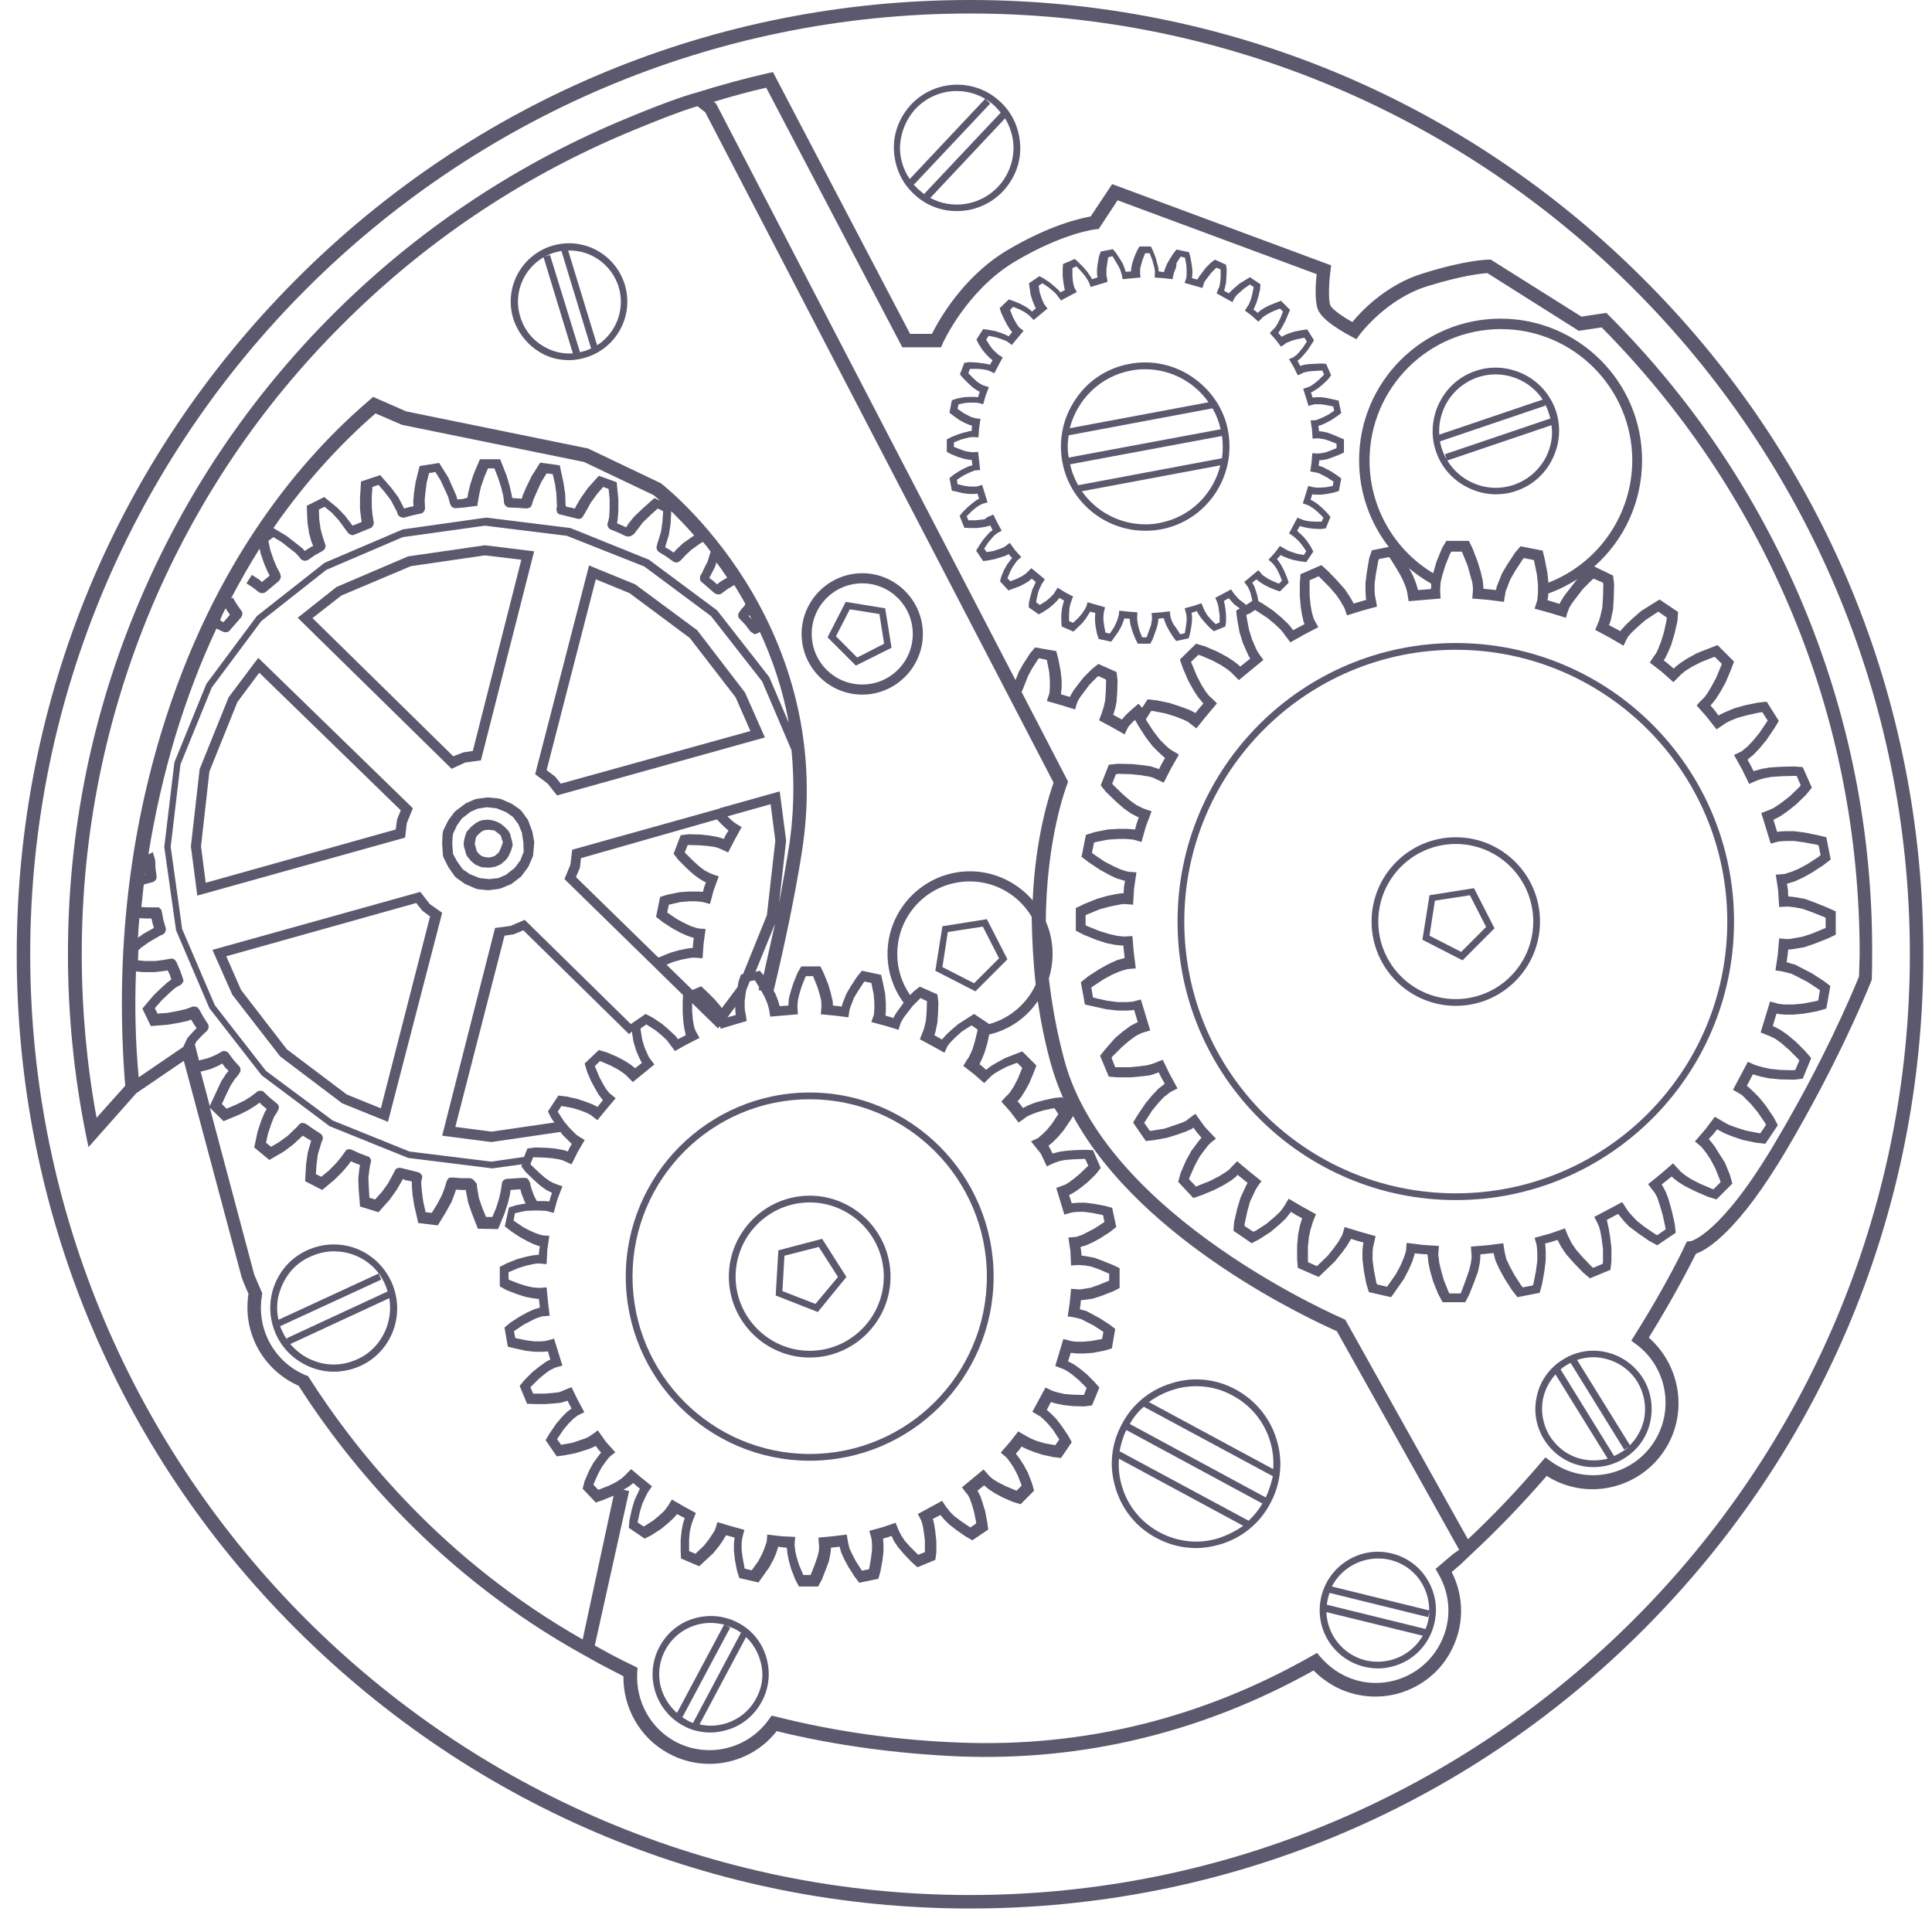 <svg width="77" height="77" viewBox="0 0 77 77" fill="none" xmlns="http://www.w3.org/2000/svg">
<path d="M20.416 33.57V33.557L20.335 33.261V33.234L20.308 33.194C20.295 33.167 20.282 33.154 20.282 33.14C20.268 33.127 20.268 33.113 20.255 33.1L20.107 32.952L19.959 32.831C19.946 32.818 19.919 32.804 19.906 32.804C19.892 32.791 19.879 32.791 19.852 32.777L19.731 32.724C19.718 32.724 19.704 32.71 19.691 32.71L19.489 32.67C19.476 32.67 19.463 32.67 19.449 32.67H19.436L19.261 32.683C19.234 32.683 19.207 32.697 19.194 32.697C19.181 32.697 19.154 32.71 19.14 32.71L19.006 32.777C18.993 32.777 18.979 32.791 18.966 32.804L18.791 32.939C18.778 32.952 18.778 32.952 18.765 32.965L18.644 33.1L18.617 33.127C18.603 33.14 18.603 33.154 18.59 33.167C18.59 33.181 18.576 33.194 18.576 33.207L18.509 33.422V33.436L18.483 33.57V33.611C18.483 33.637 18.483 33.651 18.483 33.664C18.483 33.678 18.483 33.691 18.483 33.705L18.576 34.041L18.59 34.081C18.603 34.094 18.603 34.108 18.617 34.121C18.617 34.135 18.63 34.148 18.644 34.161L18.765 34.309L18.939 34.457H18.952C18.966 34.471 18.979 34.471 19.006 34.484L19.194 34.565H19.207C19.221 34.565 19.234 34.565 19.248 34.565L19.409 34.578C19.422 34.578 19.436 34.578 19.449 34.578C19.463 34.578 19.463 34.578 19.476 34.578C19.489 34.578 19.516 34.578 19.543 34.578L19.677 34.551C19.691 34.551 19.691 34.551 19.704 34.551H19.718C19.731 34.551 19.744 34.538 19.744 34.538L19.879 34.484C19.906 34.471 19.933 34.457 19.933 34.457L19.959 34.444L20.134 34.296L20.147 34.282C20.161 34.269 20.174 34.256 20.188 34.242L20.268 34.121C20.268 34.108 20.282 34.108 20.282 34.094L20.362 33.92L20.429 33.705V33.678C20.429 33.664 20.429 33.651 20.429 33.624C20.416 33.597 20.416 33.584 20.416 33.57ZM19.986 33.731C19.986 33.745 19.986 33.745 19.986 33.731L19.919 33.893C19.919 33.893 19.919 33.893 19.919 33.906L19.865 33.987L19.852 34L19.758 34.081L19.744 34.094C19.744 34.094 19.731 34.094 19.731 34.108L19.624 34.148L19.503 34.175H19.489H19.476L19.342 34.161C19.342 34.161 19.342 34.161 19.328 34.161L19.207 34.121L19.194 34.108H19.181L19.1 34.041L19.087 34.027L19.006 33.933L18.926 33.651V33.624L18.939 33.516L18.952 33.463L18.979 33.355L19.073 33.248C19.073 33.248 19.073 33.248 19.087 33.234L19.181 33.154L19.194 33.14C19.207 33.14 19.207 33.127 19.221 33.127L19.315 33.086L19.449 33.073H19.476H19.489L19.61 33.086H19.637H19.651L19.731 33.113C19.731 33.113 19.744 33.113 19.744 33.127L19.852 33.207L19.959 33.301L20.04 33.57V33.584L19.986 33.731ZM20.013 33.611C20.013 33.611 20.026 33.611 20.013 33.611V33.611Z" fill="#5C586E"/>
<path d="M27.786 25.117L25.316 23.29L23.477 22.537L21.329 30.856L21.812 31.218L21.826 31.232L21.839 31.245L22.201 31.702L30.485 29.391L29.693 27.603L27.786 25.117ZM22.349 31.232L22.134 30.963C22.121 30.95 22.107 30.936 22.107 30.936L21.785 30.694L23.745 23.088L25.088 23.639L27.491 25.426L29.317 27.791L29.908 29.135L22.349 31.232Z" fill="#5C586E"/>
<path d="M17.127 36.029L16.751 35.546L8.467 37.857L9.259 39.645L11.166 42.104L13.636 43.972L15.462 44.711L17.623 36.379L17.127 36.029ZM15.18 44.173L13.824 43.623L11.434 41.822L9.608 39.456L9.018 38.112L16.59 35.989L16.831 36.298H16.845C16.858 36.312 16.858 36.312 16.872 36.325L17.14 36.527L15.18 44.173Z" fill="#5C586E"/>
<path d="M16.214 32.804C16.214 32.804 16.214 32.791 16.214 32.804L16.455 32.213L10.293 26.219L9.112 27.791L7.957 30.654L7.608 33.731L7.863 35.694L16.146 33.382L16.214 32.804ZM15.838 32.63C15.824 32.656 15.824 32.67 15.824 32.683L15.771 33.059L8.199 35.183L8.011 33.731L8.346 30.748L9.461 27.98L10.333 26.811L15.972 32.294L15.838 32.63Z" fill="#5C586E"/>
<path d="M18.55 30.385H18.563H18.576L19.167 30.305L21.288 21.973L19.328 21.731L16.267 22.174L13.435 23.384L13.408 23.397L11.864 24.62L17.999 30.64L18.55 30.385ZM13.609 23.733L16.375 22.564L19.328 22.134L20.778 22.308L18.845 29.928L18.496 29.982C18.483 29.982 18.456 29.995 18.442 29.995L18.066 30.143L12.454 24.633L13.609 23.733Z" fill="#5C586E"/>
<path d="M21.288 33.543L21.221 33.167C21.221 33.154 21.221 33.14 21.208 33.127L21.06 32.724L21.047 32.683L20.792 32.334C20.778 32.307 20.765 32.294 20.751 32.294C20.738 32.28 20.725 32.267 20.711 32.253L20.402 32.038C20.389 32.038 20.389 32.025 20.375 32.025L19.973 31.85C19.959 31.837 19.933 31.837 19.919 31.837C19.906 31.837 19.892 31.823 19.865 31.823L19.463 31.783C19.449 31.783 19.436 31.783 19.422 31.783H19.409L19.006 31.837C18.993 31.837 18.979 31.85 18.966 31.85C18.952 31.85 18.939 31.863 18.912 31.863L18.576 32.011C18.563 32.011 18.55 32.025 18.536 32.038L18.174 32.307C18.16 32.32 18.147 32.334 18.134 32.347C18.12 32.361 18.107 32.374 18.093 32.388L17.865 32.697C17.865 32.71 17.852 32.71 17.852 32.724L17.664 33.1C17.664 33.1 17.664 33.1 17.664 33.113L17.65 33.154V33.167C17.65 33.181 17.637 33.221 17.637 33.248L17.623 33.611V33.637V33.651L17.65 34.054C17.65 34.094 17.664 34.121 17.664 34.135C17.664 34.148 17.677 34.175 17.69 34.202L17.865 34.551L18.134 34.941H18.147C18.16 34.954 18.174 34.968 18.201 34.995L18.523 35.223C18.536 35.237 18.536 35.237 18.55 35.237L18.952 35.411L18.993 35.425C19.006 35.425 19.02 35.425 19.033 35.438L19.436 35.478C19.449 35.478 19.463 35.478 19.476 35.478H19.489L19.892 35.425C19.906 35.425 19.919 35.425 19.933 35.411C19.946 35.411 19.959 35.398 19.986 35.398L20.335 35.25L20.375 35.237L20.725 34.968C20.738 34.954 20.751 34.941 20.765 34.941L21.033 34.578C21.047 34.565 21.047 34.551 21.06 34.538L21.235 34.135C21.248 34.121 21.248 34.094 21.248 34.081L21.288 33.637V33.597V33.584C21.302 33.57 21.302 33.557 21.288 33.543ZM20.872 33.947L20.738 34.296L20.725 34.309L20.523 34.578L20.496 34.605L20.201 34.834L20.188 34.847C20.188 34.847 20.174 34.847 20.174 34.86L19.865 34.995L19.516 35.035H19.489C19.489 35.035 19.489 35.035 19.476 35.035L19.113 34.995L18.778 34.86L18.751 34.847C18.751 34.847 18.751 34.847 18.738 34.847L18.442 34.645L18.241 34.363C18.241 34.363 18.241 34.35 18.227 34.35L18.053 34.027V34.014V34L18.026 33.651V33.637V33.611L18.04 33.315L18.053 33.301V33.234L18.187 32.952L18.201 32.925V32.912L18.402 32.63L18.415 32.616L18.711 32.388L18.724 32.374C18.724 32.374 18.738 32.374 18.738 32.361L19.046 32.226H19.06L19.395 32.173H19.409H19.422L19.771 32.213C19.771 32.213 19.771 32.213 19.785 32.213L20.12 32.347L20.147 32.361C20.147 32.361 20.147 32.361 20.161 32.361L20.429 32.549L20.443 32.562C20.443 32.562 20.456 32.562 20.456 32.576L20.657 32.844L20.805 33.194V33.221V33.234L20.859 33.57V33.584V33.597L20.872 33.947Z" fill="#5C586E"/>
<path d="M65.525 11.141C58.356 3.951 48.81 0 38.661 0C28.511 0 18.966 3.951 11.797 11.141C4.628 18.331 0.667 27.872 0.667 38.032C0.667 48.192 4.614 57.747 11.797 64.923C18.979 72.099 28.511 76.064 38.661 76.064C48.81 76.064 58.356 72.113 65.525 64.923C72.694 57.733 76.655 48.192 76.655 38.032C76.655 27.872 72.708 18.317 65.525 11.141ZM38.661 75.526C18.013 75.526 1.204 58.701 1.204 38.032C1.204 17.363 18.013 0.538 38.661 0.538C59.309 0.538 76.118 17.363 76.118 38.032C76.118 58.701 59.309 75.526 38.661 75.526Z" fill="#5C586E"/>
<path d="M71.822 24.015C70.009 19.728 67.418 15.871 64.115 12.565L64.022 12.471L63.028 12.619L59.417 10.348H59.336C59.296 10.348 58.463 10.348 56.705 10.899C55.255 11.342 54.248 12.404 53.899 12.834C53.483 12.606 53.066 12.31 53.013 12.149C52.932 11.893 52.972 11.181 53.026 10.791L53.053 10.576L44.326 7.338L43.467 8.628C43.078 8.695 41.843 8.964 40.124 9.985C38.366 11.047 37.412 12.767 37.144 13.305H36.271L30.807 2.876L30.606 2.916C29.666 3.131 28.726 3.387 27.786 3.682C27.625 3.723 26.82 3.938 24.685 4.838C20.402 6.652 16.549 9.246 13.247 12.552C9.944 15.858 7.353 19.715 5.54 24.002C3.661 28.437 2.708 33.154 2.708 38.019C2.708 40.438 2.949 42.856 3.419 45.195L3.527 45.719L5.433 43.569L7.326 42.279L9.635 50.92L9.649 50.947C9.649 50.96 9.729 51.175 9.904 51.565C9.675 53.003 10.374 54.414 11.662 55.113C11.743 55.153 11.823 55.193 11.904 55.234C13.931 58.392 17.529 62.786 23.262 65.958C23.275 65.958 23.275 65.971 23.289 65.971L23.571 66.132C23.974 66.361 24.403 66.576 24.846 66.805C24.833 68.081 25.517 69.277 26.645 69.882C27.155 70.164 27.719 70.299 28.27 70.299C29.29 70.299 30.297 69.842 30.955 68.995C33.264 69.559 35.721 69.895 38.245 70.003C43.199 70.191 47.951 69.035 52.355 66.576C52.596 66.831 52.878 67.033 53.187 67.208C53.993 67.638 54.919 67.732 55.792 67.476C56.664 67.208 57.389 66.63 57.819 65.823C58.356 64.829 58.369 63.66 57.859 62.652C57.953 62.571 58.02 62.517 58.061 62.477C58.208 62.356 58.222 62.343 58.584 61.993C59.645 61.012 60.665 59.951 61.645 58.822C61.712 58.862 61.779 58.902 61.847 58.943C63.511 59.843 65.592 59.212 66.492 57.545C67.257 56.121 66.908 54.36 65.713 53.312C66.787 51.578 67.405 50.328 67.593 49.966C68.022 49.818 69.271 49.105 71.218 45.8C73.164 42.494 74.292 39.819 74.587 39.08L74.601 39.04V38.986C74.614 38.663 74.614 38.341 74.614 38.045C74.641 33.167 73.688 28.45 71.822 24.015ZM3.258 38.032C3.258 33.248 4.198 28.598 6.037 24.217C7.823 19.997 10.374 16.194 13.636 12.942C16.898 9.676 20.684 7.123 24.9 5.335C26.686 4.583 27.504 4.314 27.8 4.233L28.108 4.475L41.99 31.192C41.829 31.648 41.265 33.355 41.158 35.882C40.554 35.183 39.654 34.726 38.661 34.726C36.849 34.726 35.372 36.204 35.372 38.019C35.372 38.717 35.6 39.403 36.016 39.967L35.895 40.128L35.748 40.33L35.64 40.505L35.627 40.532C35.627 40.545 35.613 40.558 35.613 40.572L35.291 40.478C35.305 40.37 35.305 40.222 35.305 40.222V39.967L35.278 39.604L35.184 39.147L35.117 38.852L34.351 38.69L34.163 38.919L33.908 39.309L33.734 39.604L33.559 40.048V40.075C33.559 40.088 33.559 40.102 33.546 40.115L33.197 40.075C33.197 39.967 33.183 39.846 33.17 39.833L33.103 39.55L33.009 39.228L32.834 38.798L32.7 38.516H31.935L31.787 38.771L31.613 39.201L31.505 39.55L31.438 39.806L31.425 40.007C31.425 40.021 31.425 40.048 31.425 40.075L31.076 40.102C31.049 40.007 31.008 39.873 31.008 39.873L30.901 39.604L30.834 39.483C31.317 37.468 31.693 35.626 31.948 34.027C32.727 29.23 31.156 25.467 29.706 23.155C28.135 20.655 26.404 19.312 26.336 19.258L23.436 17.874L16.187 16.395L14.871 15.818L14.75 15.925C12.105 18.169 8.507 22.308 6.413 29.243C5.071 33.691 4.601 38.408 4.99 43.273L3.849 44.55C3.46 42.44 3.258 40.236 3.258 38.032ZM41.48 45.974L41.722 46.485L41.896 46.404C41.896 46.404 42.004 46.35 42.084 46.324L42.245 46.27L42.46 46.23L42.796 46.203L43.199 46.189H43.252L43.373 46.458L43.333 46.498L43.038 46.781L42.796 46.982L42.594 47.13C42.541 47.17 42.447 47.224 42.393 47.237L42.098 47.345L42.42 48.407L42.608 48.353C42.635 48.34 42.729 48.326 42.782 48.313L42.957 48.299H43.212L43.521 48.34L43.924 48.42L43.964 48.434L44.018 48.702L43.628 48.958L43.346 49.105L43.132 49.213C43.091 49.227 42.984 49.267 42.903 49.294L42.581 49.321L42.662 49.871L42.688 50.436L42.89 50.422C42.89 50.422 42.984 50.409 43.064 50.422L43.239 50.436L43.481 50.476L43.789 50.584L44.165 50.745L44.206 50.758V51.041L43.776 51.215L43.467 51.323L43.225 51.363C43.172 51.377 43.051 51.39 42.997 51.39L42.688 51.363L42.635 51.914L42.554 52.465L42.742 52.492C42.769 52.492 42.863 52.519 42.93 52.532L43.091 52.573L43.588 52.828L43.937 53.056L43.977 53.083L43.924 53.366L43.481 53.446L43.158 53.473H42.917C42.85 53.473 42.729 53.46 42.688 53.446L42.38 53.366L42.057 54.441L42.232 54.508C42.232 54.508 42.34 54.548 42.407 54.575L42.554 54.656L42.742 54.79L42.997 55.005L43.279 55.287L43.306 55.328L43.199 55.596H43.145L42.729 55.583L42.42 55.556L42.178 55.502C42.138 55.489 42.017 55.462 41.95 55.435L41.668 55.301L41.145 56.268L41.306 56.362C41.306 56.362 41.4 56.416 41.467 56.457L41.588 56.564L41.749 56.725L41.964 56.981L42.192 57.33L42.219 57.37L42.057 57.599L41.614 57.518L41.306 57.424L41.078 57.33L40.93 57.249C40.93 57.249 40.863 57.209 40.742 57.142L40.581 57.048L40.258 57.465L39.883 57.895L40.044 58.029C40.084 58.056 40.138 58.109 40.165 58.15L40.272 58.298L40.406 58.499L40.554 58.782L40.702 59.158L40.715 59.212L40.514 59.413L40.097 59.238L39.802 59.091L39.601 58.97L39.466 58.862C39.453 58.849 39.399 58.795 39.332 58.714L39.198 58.566L38.339 59.279L38.459 59.44C38.459 59.44 38.527 59.521 38.58 59.588L38.648 59.722L38.728 59.937L38.822 60.26L38.903 60.663V60.717L38.674 60.878L38.298 60.623L38.03 60.421L37.869 60.26C37.828 60.206 37.748 60.112 37.708 60.058L37.547 59.816L36.58 60.34L36.674 60.515C36.687 60.542 36.728 60.623 36.741 60.676L36.781 60.824L36.822 61.08L36.862 61.402V61.805V61.859L36.593 61.967L36.271 61.644L36.056 61.402L35.922 61.2L35.815 60.985L35.694 60.69L35.184 60.864L34.647 61.012L34.7 61.2C34.714 61.227 34.727 61.321 34.741 61.375L34.754 61.536V61.778L34.714 62.101L34.647 62.491L34.633 62.544L34.351 62.598L34.11 62.222L33.962 61.94L33.855 61.711L33.801 61.483L33.747 61.16L33.197 61.227L32.62 61.281L32.633 61.483C32.633 61.483 32.646 61.59 32.646 61.671L32.633 61.832L32.579 62.047L32.472 62.356L32.324 62.733L32.297 62.773H32.015L31.841 62.356L31.747 62.047L31.693 61.819C31.693 61.778 31.68 61.657 31.666 61.563L31.693 61.254L31.143 61.227L30.579 61.16L30.565 61.362C30.565 61.402 30.552 61.483 30.525 61.536L30.471 61.698L30.377 61.926L30.23 62.208L29.961 62.585L29.679 62.517L29.599 62.087L29.558 61.765V61.536C29.558 61.469 29.572 61.348 29.585 61.294L29.666 60.972L29.129 60.824L28.592 60.663L28.538 60.851C28.538 60.851 28.511 60.932 28.485 60.999L28.39 61.147L28.256 61.348L28.055 61.604L27.759 61.886L27.719 61.926L27.464 61.819V61.362L27.491 61.039L27.545 60.811C27.558 60.77 27.598 60.636 27.625 60.569L27.733 60.3L27.263 60.045L26.779 59.763L26.672 59.937C26.672 59.937 26.618 60.031 26.565 60.099L26.471 60.219L26.296 60.381L26.041 60.596L25.705 60.811L25.652 60.838L25.41 60.676L25.504 60.246L25.598 59.937L25.773 59.561C25.786 59.534 25.826 59.467 25.88 59.386L25.987 59.238L25.571 58.902L25.155 58.553L25.021 58.687C25.021 58.687 24.94 58.768 24.873 58.835L24.766 58.929L24.564 59.064L24.269 59.212L23.893 59.359L23.839 59.373L23.651 59.171L23.665 59.131L23.826 58.768L23.974 58.486L24.121 58.284L24.229 58.136C24.229 58.136 24.269 58.083 24.349 58.016L24.524 57.881L24.148 57.465L23.826 57.008L23.665 57.129C23.665 57.129 23.557 57.196 23.49 57.249L23.356 57.317L22.805 57.505L22.416 57.572L22.363 57.585L22.201 57.357L22.456 56.981L22.658 56.739L22.832 56.564C22.859 56.537 22.953 56.47 23.02 56.416L23.289 56.282L23.02 55.785L22.779 55.287L22.604 55.355C22.604 55.355 22.483 55.408 22.416 55.435L22.268 55.489L22.04 55.516L21.705 55.543H21.288H21.248L21.141 55.287L21.463 54.965L21.705 54.763L21.906 54.615C21.946 54.602 22.04 54.548 22.121 54.508L22.416 54.427L22.081 53.352L21.893 53.406C21.866 53.419 21.772 53.433 21.732 53.446L21.557 53.46H21.302L20.98 53.419L20.59 53.339L20.537 53.325L20.483 53.056L20.859 52.801L21.141 52.653L21.356 52.546C21.396 52.532 21.517 52.492 21.597 52.465L21.906 52.438L21.839 51.874L21.785 51.309L21.584 51.323C21.584 51.323 21.49 51.336 21.409 51.323L21.235 51.309L20.993 51.256L20.684 51.162L20.308 51.014L20.268 50.987V50.705L20.684 50.53L20.993 50.436L21.248 50.382C21.302 50.369 21.409 50.355 21.463 50.355L21.785 50.382L21.812 49.818L21.893 49.253L21.678 49.24C21.651 49.24 21.557 49.227 21.503 49.2L21.342 49.146L21.127 49.052L20.845 48.904L20.51 48.675L20.47 48.635L20.523 48.353L20.953 48.259L21.275 48.245H21.517C21.517 48.245 21.664 48.259 21.772 48.259L22.067 48.34L22.215 47.802L22.416 47.278L22.215 47.211C22.188 47.197 22.094 47.17 22.04 47.143L21.893 47.063L21.705 46.928L21.463 46.713L21.168 46.431L21.141 46.391L21.248 46.122H21.288L21.705 46.136L22.013 46.162L22.268 46.203C22.336 46.216 22.43 46.243 22.483 46.27L22.779 46.404L23.02 45.92L23.302 45.437L23.128 45.329C23.128 45.329 23.034 45.275 22.967 45.222L22.859 45.114L22.685 44.94L22.483 44.698L22.255 44.348L22.228 44.308L22.376 44.079L22.819 44.16L23.128 44.254L23.369 44.348L23.504 44.415C23.53 44.429 23.584 44.469 23.651 44.523L23.812 44.644L24.162 44.214L24.537 43.77L24.376 43.636C24.349 43.623 24.282 43.569 24.256 43.528L24.148 43.394L24.027 43.192L23.88 42.91L23.732 42.547L23.705 42.494L23.906 42.292L23.96 42.306L24.336 42.467L24.618 42.615L24.819 42.749L24.94 42.843L25.222 43.125L26.081 42.426L25.96 42.265C25.96 42.265 25.893 42.184 25.853 42.117L25.692 41.755L25.598 41.445L25.531 41.042V40.988L25.759 40.827L26.135 41.069L26.377 41.271L26.565 41.445C26.605 41.499 26.672 41.58 26.699 41.62L26.9 41.889L27.357 41.633L27.88 41.365L27.773 41.177C27.759 41.15 27.719 41.083 27.692 41.015L27.652 40.867L27.612 40.626L27.585 40.303V39.98L28.619 40.988L28.686 40.894L28.726 41.002L29.25 40.841L29.76 40.693L29.733 40.518C29.733 40.518 29.72 40.397 29.693 40.303L29.679 40.155V39.9L29.72 39.577L29.746 39.443L29.76 39.416L29.881 39.107L30.082 39.067L30.109 39.107L30.257 39.349C30.243 39.389 30.243 39.416 30.23 39.456L30.337 39.483L30.485 39.752L30.579 39.98C30.592 40.021 30.633 40.142 30.646 40.209L30.7 40.518L31.8 40.424L31.787 40.222C31.787 40.182 31.774 40.088 31.787 40.021L31.8 39.86L31.854 39.631L31.948 39.322L32.096 38.946L32.123 38.905H32.405L32.579 39.336L32.673 39.645L32.727 39.873C32.727 39.927 32.74 40.034 32.74 40.102L32.714 40.424L33.277 40.478L33.814 40.545L33.841 40.357C33.841 40.357 33.855 40.249 33.882 40.169L34.029 39.779L34.19 39.51L34.419 39.161L34.445 39.12L34.727 39.174L34.821 39.631L34.848 39.954V40.182C34.848 40.182 34.835 40.33 34.835 40.424L34.727 40.733L35.278 40.881L35.815 41.042L35.868 40.854C35.868 40.854 35.895 40.76 35.936 40.693L36.016 40.558L36.365 40.102L36.647 39.819L36.687 39.779L36.943 39.9V39.954L36.929 40.357L36.902 40.679L36.849 40.908C36.835 40.948 36.808 41.069 36.768 41.15L36.66 41.419L37.13 41.674L37.641 41.956L37.735 41.755C37.748 41.714 37.788 41.647 37.815 41.62L37.922 41.499L38.097 41.324L38.339 41.109L38.674 40.894L38.728 40.867L38.956 41.029V41.083L38.862 41.472L38.768 41.795L38.674 42.01L38.607 42.144C38.58 42.171 38.527 42.252 38.486 42.332L38.392 42.48L38.809 42.803L39.225 43.166L39.507 42.883L39.627 42.789L39.829 42.668L40.111 42.52L40.487 42.373L40.541 42.359L40.742 42.561L40.567 42.991L40.42 43.273L40.285 43.488L40.191 43.609C40.165 43.636 40.097 43.69 40.03 43.77L39.91 43.905L40.258 44.294L40.594 44.738L40.755 44.63C40.755 44.63 40.849 44.563 40.916 44.509L41.051 44.442L41.279 44.348L41.588 44.254L41.977 44.173H42.031L42.178 44.402L41.923 44.792L41.722 45.033L41.547 45.208C41.52 45.235 41.426 45.302 41.373 45.356L41.091 45.49L41.48 45.974ZM18.926 47.09L18.872 47.023L18.791 46.969L18.724 46.955H18.375L18.026 46.928L17.892 46.942L17.811 47.049L17.717 47.358L17.61 47.641L17.409 48.017L17.207 48.34L16.965 48.313L16.872 47.91L16.818 47.52L16.791 47.211V47.049L16.804 47.036L16.831 46.875L16.804 46.834C16.791 46.794 16.764 46.781 16.737 46.754L16.697 46.727L15.999 46.552L15.891 46.539L15.838 46.566L15.784 46.579L15.744 46.646L15.61 46.901L15.462 47.17L15.22 47.506L14.952 47.802L14.723 47.735L14.697 47.318L14.683 46.928L14.723 46.606L14.75 46.431L14.764 46.391L14.791 46.27L14.764 46.176L14.71 46.109L14.67 46.095L14.321 45.961L14.025 45.826L13.945 45.8L13.837 45.813L13.797 45.84L13.582 46.136L13.381 46.377L13.099 46.66L12.804 46.901L12.589 46.794L12.616 46.404L12.669 46.001L12.817 45.517L12.83 45.49L12.871 45.383L12.857 45.289L12.817 45.222L12.79 45.195L12.481 44.993L12.213 44.805L12.119 44.765L12.038 44.751L11.944 44.792L11.918 44.819L11.837 44.913L11.475 45.262L11.125 45.517L10.803 45.706L10.602 45.544L10.682 45.181L10.817 44.778L10.924 44.509L11.031 44.348L11.112 44.187V44.079L11.058 43.999L10.749 43.743L10.535 43.542L10.481 43.488L10.414 43.475H10.333L10.28 43.488L9.998 43.703L9.743 43.864L9.38 44.039L9.031 44.187L8.843 43.999L9.004 43.649L9.179 43.286L9.34 43.031L9.474 42.87L9.514 42.816L9.582 42.709V42.574L9.555 42.52L9.313 42.252L9.125 41.996L9.071 41.929L8.964 41.889H8.883L8.561 42.064L8.293 42.171L7.93 42.265L7.769 41.633L7.823 41.513L8.038 41.284L8.252 41.083L8.32 40.962L8.306 40.881V40.841L8.091 40.505L7.944 40.236L7.863 40.142L7.809 40.128C7.769 40.115 7.742 40.115 7.729 40.115H7.689L7.393 40.222L7.098 40.29L6.668 40.37L6.279 40.397L6.171 40.182L6.44 39.873L6.735 39.591L6.964 39.389L7.111 39.295L7.152 39.282L7.232 39.228L7.313 39.107L7.299 39.026L7.178 38.677L7.031 38.341L6.977 38.26L6.883 38.207H6.816L6.507 38.26L6.198 38.301H5.796L5.5 38.274C5.5 38.139 5.514 38.005 5.514 37.871L5.634 37.763L5.957 37.535L6.4 37.279L6.44 37.266C6.561 37.226 6.641 37.105 6.601 36.97L6.507 36.648L6.453 36.352L6.427 36.258L6.333 36.164H6.252H6.212H6.145H5.93L5.634 36.151C5.661 35.855 5.702 35.559 5.728 35.264L5.782 35.237L6.091 35.156L6.145 35.129L6.212 35.062L6.239 34.995V34.914L6.198 34.605L6.185 34.282L6.091 33.96L5.943 34.041H5.916C6.171 32.455 6.521 30.909 6.977 29.377C7.46 27.791 8.011 26.354 8.628 25.05L8.843 25.157L8.87 25.171L8.964 25.198H9.004C9.085 25.198 9.138 25.157 9.152 25.131L9.595 24.62L9.649 24.539L9.662 24.405L9.447 24.096L9.273 23.814L9.206 23.854C9.582 23.142 9.957 22.483 10.347 21.865L10.387 22.053L10.535 22.483L10.669 22.792L10.749 22.94L10.441 23.195L10.333 23.101L10.038 22.913L9.823 23.249L10.092 23.424L10.226 23.531L10.333 23.612L10.414 23.639H10.468C10.535 23.639 10.588 23.599 10.602 23.585L11.099 23.169L11.166 23.088L11.193 22.994L11.166 22.86L11.031 22.604L10.911 22.322L10.776 21.932L10.696 21.556L10.897 21.408L11.233 21.61L11.797 22.053L11.918 22.188L11.958 22.241C11.998 22.308 12.079 22.349 12.159 22.349H12.186L12.267 22.322L12.562 22.12L12.857 21.959L12.884 21.932L12.938 21.892L12.978 21.758L12.965 21.704L12.857 21.381L12.777 21.085L12.723 20.696L12.71 20.306L12.938 20.199L13.233 20.441L13.502 20.736L13.878 21.247C13.905 21.274 13.945 21.301 13.985 21.314C13.998 21.314 14.025 21.327 14.052 21.327H14.079L14.737 21.059L14.804 21.032L14.884 20.924L14.898 20.844L14.844 20.508L14.817 20.199V19.782L14.844 19.406L15.086 19.325L15.341 19.621L15.583 19.943L15.717 20.199L15.824 20.4L15.838 20.454C15.865 20.561 15.959 20.629 16.079 20.629H16.106L16.455 20.535L16.764 20.467L16.818 20.454L16.858 20.427L16.912 20.36L16.939 20.279V20.226L16.925 19.93L16.952 19.648L17.006 19.231L17.1 18.855L17.355 18.814L17.556 19.137L17.865 19.809L17.932 20.064L17.999 20.199L18.066 20.226L18.093 20.252H18.174L18.496 20.226L19.033 20.158V20.051C19.046 20.037 19.046 20.024 19.046 20.01L19.1 19.701L19.167 19.406L19.302 19.016L19.449 18.666H19.704L19.852 19.043L19.973 19.419L20.053 19.742L20.08 19.916V19.97V19.984L20.094 20.064L20.134 20.145L20.201 20.199L20.268 20.226L20.617 20.239L21.006 20.266L21.154 20.212L21.181 20.145L21.208 20.091L21.221 20.024L21.288 19.849L21.409 19.567L21.584 19.191L21.785 18.868L22.027 18.895L22.121 19.285L22.174 19.674L22.188 19.984V19.997L22.201 20.172L22.174 20.306L22.201 20.414L22.255 20.481L22.282 20.494L22.994 20.669L23.061 20.682C23.155 20.682 23.208 20.629 23.222 20.602L23.396 20.306L23.544 20.037L23.786 19.701L24.041 19.406L24.256 19.486L24.296 19.876V20.279L24.282 20.588L24.242 20.776L24.229 20.817C24.202 20.87 24.202 20.938 24.229 20.991C24.256 21.045 24.296 21.099 24.363 21.112L24.658 21.233L24.94 21.368L25.007 21.381C25.034 21.381 25.048 21.381 25.061 21.381H25.101L25.128 21.368C25.168 21.354 25.195 21.327 25.209 21.327L25.276 21.274L25.45 21.045L25.625 20.817L25.934 20.521L26.216 20.266L26.43 20.373L26.404 20.776L26.35 21.166L26.269 21.448L26.202 21.65L26.162 21.825L26.189 21.919L26.242 21.986L26.565 22.188L26.847 22.389L26.927 22.416H26.994L27.021 22.402C27.048 22.389 27.075 22.376 27.115 22.349L27.33 22.12L27.545 21.919L27.88 21.677L28.015 21.596C28.122 21.717 28.229 21.852 28.323 21.986L28.203 22.376L28.068 22.644L27.974 22.846L27.907 22.953L27.894 23.048L27.907 23.128L27.934 23.169L28.229 23.424L28.458 23.625L28.552 23.679L28.672 23.693L28.739 23.666L28.995 23.478L29.263 23.316C29.29 23.357 29.303 23.384 29.33 23.424C29.451 23.625 29.585 23.84 29.706 24.069L29.666 24.15L29.532 24.297L29.424 24.459V24.593L29.465 24.647L29.706 24.902L29.881 25.131L29.921 25.184L29.975 25.211L30.069 25.279L30.203 25.238L30.284 25.184C30.767 26.233 31.196 27.442 31.438 28.813L30.659 26.985L28.578 24.324L25.866 22.308L22.738 21.045L19.382 20.629L16.052 21.099L12.938 22.429L10.239 24.553L8.226 27.254L6.95 30.385L6.547 33.758L7.017 37.078L8.346 40.182L10.427 42.856L13.139 44.886L16.267 46.149L19.624 46.566L20.805 46.404L20.778 46.485L20.953 46.713L21.288 47.036L21.544 47.264L21.772 47.426L21.96 47.52C21.973 47.533 21.987 47.533 22 47.547L21.946 47.694L21.893 47.883C21.785 47.869 21.651 47.869 21.651 47.869H21.396L21.288 47.668L21.181 47.372L21.114 47.117L21.074 47.036L21.047 47.009L21.006 46.955L20.859 46.942L20.214 46.982L20.134 46.996L20.04 47.063L20.026 47.103L20.013 47.117L19.959 47.466L19.892 47.762L19.771 48.151L19.624 48.501H19.369L19.221 48.138L19.087 47.748L19.033 47.439L19.006 47.251V47.184L18.926 47.09ZM8.816 43.098L8.628 43.502L8.36 44.079L7.997 42.709L8.373 42.615L8.695 42.48L8.857 42.386L8.964 42.534L9.112 42.682L9.018 42.789L8.816 43.098ZM5.769 34.86H5.755C5.755 34.834 5.769 34.807 5.769 34.793V34.86ZM5.554 36.594L5.863 36.607H6.037L6.077 36.782L6.131 36.984L5.702 37.226L5.5 37.373C5.514 37.118 5.527 36.849 5.554 36.594ZM8.991 24.244L9.058 24.351L9.165 24.499L8.91 24.795L8.816 24.754L8.776 24.714C8.83 24.553 8.91 24.392 8.991 24.244ZM28.498 22.591L28.552 22.416C28.699 22.604 28.834 22.806 28.981 23.021L28.713 23.182L28.578 23.29L28.431 23.155L28.27 23.034L28.498 22.591ZM26.565 21.623L26.659 21.314L26.726 20.884L26.753 20.373C27.008 20.629 27.33 20.951 27.666 21.341L27.585 21.395L27.223 21.65L26.967 21.892L26.847 22.026L26.699 21.919L26.511 21.811L26.565 21.623ZM24.578 19.218L23.866 18.962L23.423 19.459L23.155 19.836L22.98 20.131L22.913 20.266L22.779 20.239L22.765 20.226H22.712L22.55 20.185L22.537 20.037L22.524 19.674L22.456 19.231L22.309 18.546L21.53 18.438L21.181 18.989L20.98 19.406L20.845 19.715L20.792 19.876L20.416 19.849L20.389 19.701L20.308 19.352L20.188 18.949L19.933 18.304H19.127L18.872 18.908L18.738 19.325L18.657 19.661L18.63 19.836L18.429 19.89L18.227 19.903L18.187 19.755L17.865 19.029L17.503 18.451L16.724 18.573L16.563 19.218L16.496 19.674L16.469 19.997L16.482 20.172L16.308 20.212L16.106 20.266L15.878 19.822L15.596 19.446L15.153 18.935L14.388 19.191L14.348 19.849V20.293L14.388 20.629L14.415 20.803L14.052 20.951L13.757 20.561L13.448 20.239L12.924 19.809L12.226 20.158L12.253 20.817L12.32 21.26L12.414 21.596L12.481 21.758L12.307 21.852L12.146 21.959L12.052 21.852L11.434 21.368L10.897 21.045C12.28 19.043 13.73 17.551 14.965 16.476L16.026 16.933L23.275 18.411L26.041 19.728C26.081 19.755 26.175 19.836 26.309 19.957L26.081 19.849L25.585 20.293L25.262 20.602L25.048 20.87L24.954 21.018L24.752 20.924L24.591 20.857L24.618 20.709L24.645 20.346V19.903L24.578 19.218ZM29.867 24.512C29.894 24.566 29.934 24.633 29.961 24.687L29.84 24.553L29.867 24.512ZM31.411 33.96C31.304 34.605 31.183 35.29 31.049 36.003L31.331 33.503L31.076 31.541L28.726 32.2L28.713 32.186L28.672 32.226L22.805 33.866L22.738 34.43L22.725 34.471V34.484L22.497 35.035L27.223 39.658L27.209 39.94V40.37L27.236 40.733L27.276 41.002L27.317 41.19V41.203C27.317 41.217 27.33 41.23 27.33 41.257L27.021 41.419C26.967 41.338 26.887 41.244 26.86 41.23L26.645 41.029L26.377 40.8L26.014 40.558L25.732 40.411L25.142 40.814L20.913 36.661L20.349 36.903L19.731 36.984L17.623 45.262L19.583 45.517L22.336 45.114L22.416 45.222L22.618 45.423L22.738 45.544L22.752 45.558C22.765 45.571 22.779 45.584 22.792 45.584L22.698 45.746L22.631 45.894C22.537 45.853 22.43 45.826 22.403 45.826L22.107 45.773L21.785 45.746L21.329 45.732L21.02 45.773L20.886 46.109L19.583 46.297L16.321 45.894L13.26 44.657L10.602 42.682L8.561 40.061L7.259 37.024L6.802 33.745L7.192 30.466L8.44 27.402L10.414 24.754L13.005 22.712L16.052 21.408L19.328 20.951L22.591 21.354L25.679 22.577L28.337 24.553L30.377 27.16L31.546 29.901C31.666 31.151 31.653 32.508 31.411 33.96ZM30.431 38.865L30.284 38.69L30.109 38.731L30.888 36.822C30.74 37.468 30.592 38.153 30.431 38.865ZM29.317 40.384V40.411C29.317 40.424 29.317 40.438 29.33 40.451L28.995 40.545L29.303 40.128V40.222L29.317 40.384ZM29.532 38.838L29.438 39.107L29.397 39.336L28.766 40.182L28.726 40.115L28.485 39.833L28.176 39.524L27.947 39.309L27.598 39.456L26.565 38.449L26.82 38.341L27.155 38.247L27.424 38.193C27.478 38.18 27.598 38.166 27.666 38.166L28.001 38.193L28.041 37.615L28.122 37.024L27.907 37.011C27.88 37.011 27.786 36.997 27.719 36.97L27.545 36.916L27.317 36.809L27.008 36.648L26.645 36.406L26.591 36.365L26.659 36.056L27.128 35.949L27.478 35.922H27.733C27.733 35.922 27.894 35.935 28.001 35.949L28.297 36.029L28.444 35.478L28.646 34.928L28.444 34.86C28.404 34.847 28.31 34.807 28.256 34.78L28.095 34.699L27.894 34.551L27.639 34.323L27.33 34.014L27.29 33.973L27.41 33.678H27.464L27.907 33.691L28.229 33.718L28.498 33.758C28.565 33.772 28.672 33.812 28.726 33.839L29.021 33.973L29.277 33.476L29.558 32.965L29.384 32.858C29.384 32.858 29.29 32.804 29.209 32.737L29.089 32.63L28.995 32.535L30.713 32.052L30.901 33.503L30.565 36.473L29.612 38.825L29.532 38.838ZM28.578 32.656L28.619 32.71L28.834 32.925L28.968 33.046L28.981 33.059C28.995 33.073 29.021 33.086 29.035 33.1L28.927 33.275L28.847 33.436C28.753 33.395 28.619 33.369 28.592 33.355L28.283 33.301L27.934 33.261L27.451 33.248L27.128 33.288L26.847 34.027L27.035 34.269L27.384 34.618L27.652 34.86L27.894 35.035L28.082 35.143C28.095 35.156 28.122 35.156 28.135 35.169L28.068 35.344L28.015 35.546C27.907 35.532 27.759 35.532 27.746 35.532H27.464L27.088 35.559L26.618 35.653L26.309 35.747L26.148 36.54L26.404 36.742L26.793 36.997L27.142 37.185L27.384 37.293L27.585 37.36C27.612 37.373 27.639 37.373 27.652 37.387L27.625 37.575L27.612 37.777C27.504 37.79 27.37 37.803 27.343 37.817L27.061 37.871L26.699 37.978L26.269 38.153L26.242 38.166L22.953 34.954L23.087 34.645C23.087 34.632 23.101 34.618 23.101 34.605L23.114 34.578L23.155 34.202L28.578 32.656ZM23.396 42.709L23.557 43.085L23.732 43.407L23.866 43.636L24 43.811C24.014 43.824 24.027 43.837 24.027 43.851L23.812 44.12C23.799 44.106 23.799 44.106 23.799 44.106L23.611 44.012L23.329 43.905L23.007 43.797L22.591 43.703L22.255 43.663L21.839 44.294L21.973 44.563L22.094 44.738L19.597 45.101L18.147 44.913L20.107 37.293L20.456 37.239C20.47 37.239 20.483 37.239 20.496 37.226C20.51 37.226 20.523 37.212 20.537 37.212L20.859 37.078L25.074 41.217L25.182 41.109L25.249 41.526L25.356 41.875L25.464 42.131L25.544 42.292L25.558 42.319C25.571 42.332 25.571 42.346 25.585 42.359L25.316 42.574L25.128 42.426L24.9 42.279L24.591 42.117L24.188 41.943L23.866 41.849L23.302 42.386L23.396 42.709ZM41.279 39.241C40.93 39.994 40.258 40.585 39.426 40.814L38.822 40.411L38.191 40.814L37.909 41.056L37.721 41.23L37.587 41.378C37.574 41.392 37.56 41.405 37.547 41.432L37.238 41.257C37.278 41.163 37.305 41.042 37.305 41.015L37.359 40.76L37.386 40.384L37.399 39.94L37.359 39.631L36.66 39.322L36.419 39.51L36.271 39.658C35.936 39.174 35.761 38.61 35.761 38.019C35.761 36.419 37.05 35.129 38.648 35.129C39.695 35.129 40.621 35.694 41.118 36.54C41.131 37.373 41.172 38.274 41.279 39.241ZM42.031 43.757L41.601 43.851L41.252 43.945L40.983 44.053L40.822 44.133L40.795 44.147C40.782 44.147 40.782 44.16 40.769 44.16L40.661 44.012L40.554 43.891C40.567 43.878 40.567 43.878 40.567 43.878L40.702 43.717L40.863 43.461L41.024 43.166L41.198 42.749L41.306 42.467L40.742 41.902L40.057 42.171L39.735 42.346L39.507 42.48L39.346 42.601L39.305 42.641L39.171 42.52L39.037 42.413C39.05 42.4 39.05 42.386 39.05 42.386L39.144 42.184L39.238 41.956L39.346 41.593L39.426 41.23C40.232 41.042 40.916 40.558 41.359 39.9C41.48 40.693 41.641 41.539 41.883 42.4C42.017 42.883 42.192 43.354 42.393 43.811L42.34 43.73L42.031 43.757ZM5.42 38.717L5.702 38.744H6.158L6.507 38.704L6.682 38.677L6.762 38.838L6.829 39.04L6.695 39.134L6.44 39.362L6.131 39.658L5.675 40.196L6.01 40.894L6.682 40.841L7.152 40.76L7.46 40.693L7.621 40.639L7.715 40.8L7.836 40.975L7.729 41.083L7.474 41.365L7.299 41.728L5.527 42.937C5.393 41.486 5.366 40.088 5.42 38.717ZM23.222 65.34C17.731 62.222 14.267 57.962 12.32 54.911L12.28 54.844L12.2 54.817C12.105 54.777 12.011 54.736 11.918 54.683C10.817 54.091 10.226 52.855 10.441 51.619L10.454 51.538L10.414 51.457C10.253 51.094 10.159 50.853 10.132 50.799L8.36 44.147L8.91 44.684L9.528 44.429L9.904 44.241L10.199 44.053L10.347 43.945L10.468 44.066L10.629 44.2L10.548 44.335L10.414 44.657L10.266 45.101L10.132 45.732L10.736 46.23L11.313 45.894L11.689 45.611L12.065 45.262L12.24 45.37L12.401 45.464L12.267 45.934L12.2 46.391L12.159 47.076L12.844 47.426L13.341 47.009L13.649 46.7L13.878 46.431L13.985 46.283L14.173 46.364L14.348 46.431L14.321 46.592L14.28 46.955L14.294 47.385L14.348 48.084L15.086 48.313L15.529 47.815L15.797 47.439L15.972 47.143L16.052 46.996L16.146 47.023L16.173 47.049H16.254L16.415 47.09V47.278L16.442 47.614L16.509 48.044L16.67 48.743L17.449 48.837L17.784 48.286L17.999 47.896L18.12 47.574L18.174 47.412L18.389 47.426H18.563L18.657 47.923L18.805 48.353L19.046 48.971L19.852 48.985L20.107 48.366L20.241 47.95L20.322 47.614L20.349 47.426L20.738 47.399L20.778 47.547L20.899 47.869L20.953 47.963L20.59 48.03L20.282 48.124L20.12 48.877L20.362 49.065L20.725 49.307L21.047 49.482L21.275 49.589L21.463 49.657C21.476 49.657 21.503 49.67 21.517 49.67L21.49 49.831L21.476 50.006C21.369 50.019 21.248 50.033 21.235 50.033L20.966 50.087L20.617 50.181L20.214 50.342L19.919 50.49V51.269L20.188 51.417L20.604 51.578L20.939 51.686L21.221 51.739L21.423 51.766C21.436 51.766 21.463 51.766 21.476 51.766L21.517 52.116C21.409 52.143 21.288 52.183 21.288 52.183L21.02 52.304L20.725 52.465L20.349 52.707L20.107 52.909L20.241 53.675L20.953 53.836L21.329 53.876H21.611L21.799 53.863C21.812 53.863 21.826 53.863 21.839 53.863L21.933 54.185C21.839 54.226 21.732 54.293 21.732 54.293L21.49 54.468L21.221 54.683L20.913 54.992L20.711 55.234L21.006 55.946L21.315 55.959H21.745L22.107 55.932L22.363 55.906L22.577 55.838C22.591 55.838 22.604 55.825 22.618 55.825L22.698 55.986L22.779 56.134C22.712 56.188 22.604 56.268 22.604 56.268L22.389 56.483L22.161 56.752L21.906 57.129L21.745 57.397L22.188 58.042L22.497 58.002L22.913 57.921L23.275 57.814L23.517 57.733L23.692 57.653L23.718 57.639C23.732 57.639 23.732 57.626 23.745 57.626L23.839 57.76L23.96 57.895C23.933 57.921 23.92 57.935 23.92 57.935L23.651 58.298L23.477 58.62L23.302 59.023L23.222 59.333L23.745 59.883L24.054 59.776L24.443 59.615L24.457 59.601L23.222 65.34ZM57.765 62.06C57.698 62.114 57.591 62.208 57.389 62.383L57.215 62.531L57.322 62.719C57.846 63.606 57.859 64.668 57.376 65.555C56.624 66.952 54.865 67.49 53.469 66.724C53.147 66.549 52.878 66.321 52.637 66.052L52.489 65.877L52.301 65.985C47.938 68.471 43.225 69.64 38.285 69.452C35.734 69.358 33.264 69.008 30.928 68.417L30.753 68.377L30.646 68.525C29.8 69.721 28.203 70.097 26.914 69.412C25.92 68.874 25.329 67.799 25.397 66.657L25.41 66.469L25.249 66.388C24.698 66.132 24.188 65.85 23.705 65.582L25.074 59.426L24.846 59.373L25.034 59.265L25.195 59.144L25.222 59.117L25.235 59.104L25.504 59.333C25.491 59.359 25.477 59.373 25.477 59.386L25.289 59.789L25.182 60.152L25.088 60.582L25.061 60.891L25.692 61.321L25.96 61.187L26.336 60.945L26.632 60.703L26.82 60.529L26.954 60.381C26.967 60.367 26.981 60.354 26.981 60.34L27.128 60.421L27.29 60.502C27.263 60.596 27.223 60.717 27.223 60.717L27.169 60.985L27.128 61.362V61.805L27.142 62.114L27.867 62.423L28.417 61.913L28.659 61.617L28.807 61.402L28.914 61.227L28.927 61.214C28.927 61.2 28.941 61.187 28.941 61.187L29.277 61.281C29.263 61.389 29.25 61.51 29.25 61.536V61.792L29.29 62.168L29.37 62.585L29.465 62.894L30.23 63.069L30.659 62.464L30.834 62.141L30.941 61.886L30.995 61.711C31.008 61.698 31.008 61.671 31.008 61.644L31.196 61.671L31.358 61.684C31.371 61.792 31.384 61.926 31.384 61.926L31.438 62.195L31.532 62.531L31.693 62.947L31.841 63.23H32.606L32.754 62.961L32.915 62.544L33.036 62.222L33.089 61.953L33.116 61.751V61.725C33.116 61.711 33.116 61.698 33.116 61.684L33.465 61.644L33.519 61.859L33.653 62.155L33.814 62.45L34.043 62.813L34.244 63.082L35.009 62.921L35.09 62.625L35.17 62.195L35.211 61.832V61.55L35.197 61.362C35.197 61.348 35.197 61.335 35.197 61.321L35.372 61.268L35.533 61.214L35.627 61.416L35.788 61.657L36.029 61.94L36.325 62.249L36.566 62.464L37.278 62.168L37.318 61.872V61.429L37.278 61.053L37.238 60.784L37.197 60.596L37.184 60.569C37.184 60.555 37.171 60.542 37.171 60.542L37.48 60.381C37.547 60.461 37.627 60.555 37.641 60.569L37.815 60.743L38.124 60.985L38.473 61.227L38.755 61.389L39.386 60.959L39.346 60.663L39.265 60.233L39.158 59.883L39.077 59.642L38.983 59.453L38.97 59.426L38.956 59.413L39.225 59.198C39.238 59.212 39.252 59.225 39.252 59.225L39.413 59.359L39.641 59.507L39.963 59.682L40.366 59.857L40.675 59.951L41.212 59.413L41.131 59.117L40.97 58.701L40.795 58.378L40.648 58.15L40.527 57.989C40.514 57.975 40.5 57.948 40.487 57.935L40.608 57.8L40.715 57.653C40.742 57.666 40.755 57.679 40.769 57.679L40.93 57.76L41.212 57.868L41.534 57.975L41.964 58.069L42.286 58.109L42.715 57.478L42.568 57.209L42.313 56.833L42.084 56.537L41.896 56.349L41.762 56.228L41.749 56.215C41.735 56.201 41.722 56.201 41.722 56.188L41.883 55.879C41.977 55.906 42.098 55.946 42.125 55.946L42.393 56L42.742 56.04L43.212 56.053L43.521 56.013L43.816 55.301L43.615 55.072L43.306 54.763L43.024 54.535L42.796 54.373L42.608 54.279C42.594 54.266 42.581 54.266 42.568 54.253L42.675 53.917C42.782 53.93 42.903 53.944 42.93 53.944H43.199L43.561 53.917L43.991 53.836L44.313 53.742L44.447 52.962L44.219 52.788L43.843 52.546L43.521 52.371L43.293 52.25L43.091 52.196C43.078 52.196 43.051 52.183 43.038 52.183L43.064 51.995L43.078 51.82C43.185 51.807 43.306 51.793 43.319 51.793L43.575 51.753L43.937 51.632L44.353 51.471L44.622 51.336V50.544L44.34 50.409L43.937 50.248L43.615 50.127L43.319 50.073L43.145 50.046C43.132 50.046 43.118 50.046 43.105 50.046L43.091 49.871L43.064 49.697C43.158 49.67 43.293 49.63 43.293 49.63L43.561 49.509L43.856 49.347L44.232 49.105L44.487 48.904L44.326 48.138L44.031 48.057L43.602 47.977L43.252 47.936H42.957L42.769 47.95C42.756 47.95 42.729 47.95 42.715 47.963L42.608 47.627C42.702 47.587 42.809 47.52 42.836 47.506L43.064 47.345L43.333 47.13L43.655 46.821L43.87 46.552L43.561 45.84L43.252 45.826L42.823 45.84L42.474 45.867L42.205 45.907L42.004 45.961H41.99C41.977 45.961 41.964 45.974 41.95 45.974L41.87 45.813L41.789 45.665C41.829 45.625 41.91 45.558 41.95 45.531L42.165 45.316L42.393 45.047L42.648 44.671L42.769 44.483C45.508 49.535 52.382 52.653 53.281 53.056L58.155 61.765C57.9 61.94 57.873 61.967 57.765 62.06ZM74.091 38.919C73.768 39.712 72.667 42.306 70.761 45.517C68.586 49.213 67.391 49.468 67.378 49.468L67.23 49.482L67.163 49.616C67.163 49.63 66.478 51.108 65.149 53.218L65.015 53.433L65.216 53.581C66.358 54.427 66.72 56.013 66.035 57.276C65.284 58.674 63.525 59.212 62.129 58.446C62.008 58.378 61.9 58.311 61.793 58.23L61.592 58.083L61.43 58.271C60.504 59.359 59.524 60.394 58.504 61.348L53.617 52.6L53.536 52.559C53.442 52.519 44.098 48.501 42.42 42.252C42.111 41.109 41.923 40.021 41.802 38.999C41.896 38.69 41.95 38.368 41.95 38.019C41.95 37.562 41.856 37.118 41.682 36.728C41.695 33.422 42.514 31.299 42.527 31.272L42.568 31.151L40.715 27.576C40.755 27.496 40.782 27.429 40.809 27.361L40.97 26.945L41.131 26.649L41.373 26.273L41.413 26.233L41.722 26.3L41.816 26.784L41.843 27.12V27.361C41.843 27.361 41.829 27.523 41.829 27.617L41.722 27.939L42.286 28.101L42.85 28.275L42.903 28.087C42.903 28.087 42.93 27.993 42.971 27.913L43.064 27.765L43.427 27.281L43.722 26.985L43.776 26.945L44.071 27.079L44.085 27.146L44.071 27.576L44.044 27.926L43.991 28.168C43.977 28.208 43.937 28.343 43.91 28.423L43.803 28.705L44.3 28.974L44.823 29.27L44.917 29.068C44.931 29.028 44.971 28.961 45.011 28.92L45.132 28.786L45.239 28.692L45.374 28.934L45.669 29.391L45.938 29.74L46.179 29.982L46.34 30.13L46.354 30.143C46.38 30.17 46.407 30.184 46.434 30.21L46.3 30.439L46.193 30.654C46.072 30.6 45.897 30.56 45.884 30.547L45.521 30.493L45.118 30.452L44.555 30.439L44.192 30.479L43.87 31.299L44.071 31.554L44.474 31.944L44.783 32.213L45.065 32.414L45.293 32.535C45.32 32.549 45.347 32.562 45.387 32.576L45.306 32.804L45.239 33.059C45.105 33.046 44.917 33.033 44.904 33.033H44.581L44.152 33.059L43.615 33.167L43.279 33.275L43.105 34.148L43.387 34.363L43.83 34.659L44.219 34.874L44.501 35.008L44.729 35.075C44.77 35.089 44.796 35.102 44.837 35.102L44.796 35.344L44.783 35.599C44.649 35.599 44.474 35.64 44.447 35.64L44.125 35.707L43.709 35.828L43.212 36.029L42.877 36.191V37.091L43.185 37.252L43.682 37.454L44.098 37.588L44.434 37.656L44.675 37.682C44.702 37.682 44.743 37.682 44.77 37.682L44.796 37.938L44.823 38.18C44.689 38.22 44.501 38.274 44.501 38.274L44.179 38.422L43.816 38.623L43.36 38.919L43.078 39.147L43.239 40.034L44.085 40.222L44.541 40.276H44.89L45.118 40.263C45.145 40.263 45.172 40.249 45.199 40.249L45.347 40.733C45.239 40.787 45.065 40.881 45.065 40.881L44.77 41.096L44.447 41.365L44.071 41.795L43.843 42.077L44.192 42.91L44.541 42.937H45.078L45.521 42.897L45.83 42.856L46.085 42.776C46.112 42.762 46.139 42.749 46.179 42.736L46.3 42.977L46.421 43.192C46.327 43.273 46.179 43.381 46.179 43.381L45.924 43.649L45.656 43.972L45.347 44.429L45.159 44.738L45.669 45.477L46.018 45.437L46.528 45.343L46.958 45.208L47.253 45.101L47.468 45.007L47.495 44.993C47.522 44.98 47.535 44.966 47.562 44.94L47.71 45.141L47.884 45.343C47.844 45.396 47.817 45.423 47.817 45.423L47.683 45.598L47.481 45.867L47.267 46.257L47.052 46.754L46.958 47.103L47.562 47.748L47.911 47.627L48.394 47.426L48.784 47.224L49.066 47.049L49.254 46.901L49.28 46.875C49.294 46.861 49.307 46.834 49.321 46.821L49.723 47.143C49.697 47.197 49.67 47.237 49.67 47.237L49.441 47.735L49.307 48.178L49.186 48.702L49.16 49.052L49.885 49.549L50.193 49.388L50.65 49.092L50.999 48.796L51.24 48.568L51.388 48.38C51.415 48.353 51.428 48.326 51.455 48.299L51.67 48.434L51.898 48.554C51.858 48.675 51.804 48.864 51.804 48.864L51.737 49.2L51.697 49.643V50.181L51.724 50.53L52.556 50.893L53.201 50.275L53.483 49.925L53.67 49.67L53.791 49.468L53.805 49.455C53.818 49.428 53.832 49.401 53.845 49.374L54.1 49.455L54.342 49.522C54.315 49.657 54.301 49.845 54.301 49.871V50.181L54.355 50.638L54.449 51.148L54.557 51.498L55.443 51.699L55.953 50.974L56.154 50.584L56.288 50.275L56.356 50.06C56.369 50.019 56.382 49.992 56.382 49.952L56.651 49.979L56.893 49.992C56.906 50.127 56.933 50.342 56.933 50.342L57 50.664L57.121 51.081L57.322 51.578L57.497 51.901H58.396L58.557 51.592L58.759 51.081L58.906 50.678L58.974 50.355L59 50.113V50.087C59 50.06 59 50.033 59 49.992L59.269 49.966L59.524 49.939L59.605 50.248L59.766 50.597L59.967 50.96L60.249 51.404L60.477 51.699L61.363 51.525L61.457 51.188L61.551 50.664L61.605 50.221V49.885L61.592 49.657C61.592 49.63 61.578 49.589 61.578 49.562L61.833 49.495L62.075 49.415L62.222 49.697L62.424 49.992L62.719 50.328L63.082 50.705L63.364 50.947L64.183 50.611L64.223 50.275V49.724L64.169 49.28L64.115 48.958L64.062 48.729V48.702C64.048 48.675 64.048 48.649 64.035 48.622L64.491 48.38C64.572 48.487 64.693 48.622 64.706 48.649L64.921 48.877L65.297 49.159L65.727 49.455L66.049 49.63L66.787 49.132L66.747 48.783L66.626 48.245L66.505 47.815L66.398 47.52L66.277 47.291L66.263 47.264C66.25 47.251 66.237 47.224 66.223 47.211L66.626 46.888C66.666 46.928 66.68 46.942 66.68 46.942L66.881 47.103L67.163 47.278L67.566 47.479L68.062 47.694L68.412 47.802L69.043 47.17L68.949 46.834L68.747 46.337L68.506 45.961L68.331 45.679L68.183 45.49C68.156 45.464 68.13 45.423 68.103 45.396L68.277 45.208L68.438 45.007C68.492 45.047 68.532 45.06 68.532 45.06L68.734 45.168L69.069 45.302L69.472 45.437L69.996 45.544L70.358 45.584L70.855 44.845L70.694 44.536L70.385 44.079L70.103 43.73L69.875 43.502L69.7 43.34L69.687 43.327C69.66 43.313 69.633 43.286 69.62 43.273L69.862 42.816C69.969 42.856 70.157 42.897 70.184 42.91L70.506 42.977L70.936 43.018L71.499 43.031L71.849 42.991L72.184 42.171L71.956 41.902L71.58 41.526L71.244 41.244L70.976 41.056L70.748 40.935C70.721 40.921 70.68 40.908 70.654 40.894L70.801 40.397C70.936 40.424 71.11 40.438 71.15 40.438H71.473L71.902 40.397L72.426 40.303L72.788 40.196L72.949 39.295L72.681 39.094L72.224 38.798L71.835 38.596L71.553 38.449L71.311 38.381C71.285 38.368 71.244 38.354 71.204 38.354L71.244 38.086L71.271 37.844C71.405 37.844 71.58 37.803 71.607 37.803L71.916 37.75L72.345 37.602L72.855 37.4L73.164 37.252V36.325L72.842 36.177L72.345 35.976L71.942 35.828L71.58 35.761L71.365 35.734C71.338 35.734 71.298 35.734 71.271 35.72L71.258 35.465L71.218 35.223C71.338 35.183 71.526 35.129 71.526 35.129L71.849 34.981L72.211 34.78L72.667 34.484L72.963 34.256L72.788 33.369L72.453 33.288L71.929 33.181L71.499 33.127H71.15L70.922 33.14C70.895 33.14 70.855 33.154 70.828 33.154L70.68 32.67C70.815 32.616 70.962 32.522 70.989 32.508L71.258 32.32L71.58 32.065L71.969 31.689L72.211 31.393L71.849 30.573L71.499 30.547L70.976 30.56L70.546 30.587L70.224 30.64L69.982 30.708H69.969C69.942 30.721 69.915 30.735 69.888 30.735L69.767 30.493L69.647 30.278C69.7 30.224 69.835 30.116 69.875 30.09L70.13 29.821L70.398 29.498L70.707 29.041L70.895 28.732L70.412 27.966L70.049 28.006L69.526 28.114L69.11 28.235L68.787 28.369L68.586 28.463L68.559 28.477C68.546 28.49 68.519 28.504 68.492 28.517L68.331 28.302L68.17 28.114C68.197 28.087 68.224 28.06 68.224 28.06L68.385 27.859L68.573 27.563L68.774 27.2L68.989 26.689L69.11 26.367L68.452 25.709L67.633 26.031L67.244 26.246L66.975 26.421L66.787 26.569L66.707 26.649L66.505 26.474L66.304 26.313C66.331 26.273 66.358 26.246 66.358 26.246L66.478 26.004L66.599 25.722L66.733 25.279L66.854 24.754L66.881 24.392L66.143 23.894L65.834 24.082L65.391 24.365L65.055 24.66L64.814 24.889L64.653 25.063C64.626 25.09 64.599 25.117 64.585 25.157L64.129 24.916C64.183 24.781 64.223 24.62 64.223 24.593L64.29 24.284L64.317 23.827L64.33 23.29L64.29 22.94L63.538 22.577C64.733 21.529 65.445 19.997 65.445 18.344C65.445 15.226 62.921 12.7 59.806 12.7C56.691 12.7 54.167 15.226 54.167 18.344C54.167 19.621 54.597 20.83 55.349 21.798L54.677 21.932L54.57 22.241L54.476 22.806L54.422 23.222V23.585L54.436 23.8V23.827C54.436 23.854 54.449 23.881 54.449 23.908L53.952 24.055C53.899 23.948 53.791 23.773 53.791 23.773L53.603 23.491L53.308 23.155L52.932 22.765L52.664 22.523L51.831 22.886L51.804 23.249V23.773L51.845 24.217L51.898 24.539L51.952 24.768V24.781C51.965 24.808 51.979 24.848 51.992 24.875L51.764 24.996L51.536 25.117C51.469 25.01 51.348 24.875 51.321 24.848L51.066 24.607L50.744 24.338L50.301 24.042L50.153 23.961L50.113 23.746L50.046 23.531L49.992 23.37L49.925 23.249L49.911 23.236C49.911 23.236 49.911 23.236 49.911 23.222L50.072 23.088C50.086 23.101 50.086 23.101 50.086 23.101L50.207 23.195L50.354 23.29L50.556 23.397L50.811 23.505L51.012 23.572L51.361 23.222L51.294 23.021L51.187 22.765L51.079 22.55L50.985 22.402L50.918 22.308C50.905 22.295 50.905 22.282 50.891 22.282L50.972 22.201L51.039 22.12C51.053 22.134 51.066 22.134 51.066 22.134L51.173 22.188L51.348 22.255L51.563 22.322L51.858 22.376L52.059 22.402L52.341 21.986L52.247 21.798L52.086 21.556L51.939 21.381L51.724 21.18L51.71 21.166L51.697 21.153L51.804 20.965C51.858 20.978 51.939 21.005 51.952 21.005L52.127 21.045L52.355 21.072L52.637 21.085L52.838 21.059L53.026 20.602L52.892 20.441L52.69 20.239L52.516 20.091L52.382 19.997L52.261 19.93C52.247 19.93 52.247 19.916 52.234 19.916L52.301 19.701C52.368 19.715 52.449 19.715 52.462 19.715H52.65L52.878 19.688L53.147 19.634L53.362 19.567L53.456 19.07L53.295 18.949L53.053 18.788L52.717 18.613L52.596 18.573C52.583 18.573 52.57 18.559 52.556 18.559L52.583 18.344C52.65 18.344 52.731 18.331 52.731 18.331L52.892 18.304L53.12 18.223L53.389 18.116L53.563 18.035V17.511L53.12 17.323L52.905 17.242L52.717 17.202L52.596 17.188C52.583 17.188 52.583 17.188 52.57 17.188L52.556 17.067L52.543 16.973C52.61 16.96 52.677 16.933 52.677 16.933L52.852 16.852L53.053 16.745L53.295 16.584L53.456 16.463L53.348 15.965L52.865 15.858L52.65 15.831H52.462L52.341 15.844C52.328 15.844 52.328 15.844 52.315 15.844L52.247 15.643C52.315 15.616 52.368 15.576 52.395 15.562L52.543 15.468L52.717 15.32L52.919 15.132L53.053 14.957L52.852 14.501L52.637 14.487L52.368 14.501L52.14 14.514L51.965 14.541L51.831 14.581H51.818L51.764 14.474L51.71 14.38C51.737 14.353 51.791 14.312 51.818 14.299L51.952 14.151L52.1 13.976L52.261 13.735L52.368 13.56L52.1 13.13L51.885 13.157L51.616 13.21L51.388 13.278L51.227 13.345L51.12 13.399L51.093 13.412C51.093 13.412 51.093 13.412 51.079 13.425L50.945 13.264L51.026 13.157L51.12 12.995L51.227 12.794L51.415 12.35L51.053 11.987L50.609 12.162L50.395 12.27L50.247 12.364L50.153 12.444L50.126 12.471L50.032 12.391L49.952 12.337C49.952 12.323 49.965 12.323 49.965 12.323L50.086 12.041L50.153 11.813L50.22 11.544L50.234 11.329L49.817 11.047L49.401 11.302L49.213 11.463L49.079 11.584L48.998 11.665C48.985 11.678 48.985 11.678 48.972 11.692L48.784 11.584C48.81 11.517 48.824 11.45 48.824 11.437L48.864 11.275L48.878 11.033L48.891 10.751L48.864 10.55L48.421 10.348L48.26 10.469L48.059 10.67L47.804 11.006L47.736 11.114L47.723 11.127C47.723 11.127 47.723 11.141 47.71 11.141L47.508 11.087C47.508 11.02 47.522 10.926 47.522 10.926V10.751L47.495 10.536L47.441 10.24L47.387 10.052L46.891 9.945L46.77 10.093L46.609 10.348L46.501 10.536L46.394 10.818V10.832V10.845L46.179 10.818C46.179 10.751 46.166 10.684 46.166 10.67L46.058 10.267L45.951 9.998L45.87 9.824H45.414L45.32 9.985L45.199 10.267L45.132 10.482L45.092 10.644L45.078 10.778C45.078 10.791 45.078 10.805 45.078 10.818L44.863 10.832C44.85 10.778 44.823 10.697 44.823 10.697L44.756 10.523L44.635 10.321L44.487 10.093L44.353 9.931L43.87 10.025L43.803 10.213L43.749 10.509L43.722 10.724V10.912L43.736 11.02V11.047V11.06L43.521 11.127C43.494 11.074 43.454 10.993 43.44 10.993L43.346 10.845L43.185 10.657L42.984 10.455L42.836 10.321L42.366 10.523L42.353 10.724V11.006L42.38 11.235L42.407 11.41L42.433 11.53C42.433 11.544 42.433 11.544 42.447 11.557L42.259 11.652C42.219 11.598 42.178 11.544 42.151 11.53L42.017 11.41L41.843 11.262L41.601 11.101L41.426 11.006L41.01 11.289L41.078 11.759L41.158 12.001L41.265 12.256L41.279 12.27L41.292 12.283L41.131 12.418L41.01 12.31L40.863 12.216L40.661 12.108L40.406 12.001L40.205 11.934L39.842 12.283L39.91 12.485L40.044 12.767L40.151 12.969L40.245 13.116L40.326 13.224L40.339 13.237L40.205 13.399H40.191L40.057 13.331L39.883 13.264L39.668 13.197L39.386 13.143L39.184 13.116L38.916 13.533L39.01 13.721L39.158 13.95L39.305 14.124L39.44 14.259L39.534 14.339C39.547 14.339 39.547 14.353 39.56 14.353L39.453 14.541C39.399 14.514 39.319 14.501 39.305 14.501L39.131 14.474L38.916 14.447L38.634 14.433L38.433 14.46L38.258 14.917L38.379 15.065L38.594 15.28L38.755 15.428L38.903 15.535L39.023 15.602C39.037 15.602 39.037 15.616 39.05 15.616L39.01 15.723L38.983 15.831C38.916 15.831 38.835 15.818 38.822 15.818H38.648L38.419 15.831L38.137 15.885L37.936 15.952L37.842 16.449L38.017 16.584L38.245 16.745L38.446 16.852L38.594 16.919L38.715 16.96C38.728 16.96 38.742 16.973 38.742 16.973L38.728 17.081V17.175C38.661 17.175 38.594 17.188 38.58 17.202L38.406 17.242L38.191 17.309L37.922 17.417L37.735 17.511V18.008L37.909 18.102L38.178 18.21L38.392 18.277L38.58 18.317L38.701 18.331C38.715 18.331 38.715 18.331 38.728 18.331L38.755 18.546C38.688 18.559 38.607 18.586 38.607 18.586L38.433 18.666L38.231 18.774L38.003 18.922L37.842 19.056L37.936 19.553L38.406 19.661L38.634 19.688H38.822L38.943 19.674H38.956L39.023 19.876C38.97 19.903 38.903 19.943 38.903 19.943L38.742 20.064L38.567 20.212L38.365 20.414L38.245 20.561L38.433 21.032L38.634 21.045H38.929L39.144 21.018L39.305 20.991L39.44 20.951C39.453 20.951 39.453 20.951 39.466 20.938L39.56 21.126C39.52 21.166 39.453 21.206 39.453 21.206L39.319 21.354L39.171 21.529L39.01 21.771L38.903 21.946L39.184 22.362L39.386 22.335L39.654 22.282L40.044 22.161L40.165 22.107L40.205 22.08L40.258 22.161L40.339 22.241C40.326 22.255 40.326 22.268 40.312 22.268L40.138 22.497L40.017 22.712L39.91 22.967L39.856 23.169L40.191 23.531L40.661 23.357L40.863 23.249L41.01 23.155L41.104 23.075L41.118 23.061L41.279 23.195C41.265 23.209 41.265 23.222 41.265 23.236L41.145 23.491L41.078 23.733L41.01 24.002L40.997 24.203L41.4 24.486L41.574 24.392L41.816 24.23L42.004 24.069L42.125 23.948L42.205 23.854C42.205 23.84 42.219 23.84 42.219 23.827L42.407 23.935C42.393 24.002 42.366 24.069 42.366 24.082L42.326 24.244L42.299 24.486V24.768L42.313 24.969L42.782 25.171L43.132 24.835L43.279 24.647L43.373 24.499L43.44 24.392C43.44 24.392 43.44 24.378 43.454 24.378L43.655 24.432C43.642 24.499 43.642 24.58 43.642 24.593V24.754L43.669 24.996L43.722 25.265L43.789 25.467L44.286 25.574L44.568 25.184L44.689 24.969L44.756 24.808L44.796 24.687C44.796 24.674 44.81 24.66 44.81 24.647L45.025 24.66C45.038 24.727 45.038 24.822 45.038 24.822L45.078 24.983L45.145 25.198L45.253 25.467L45.347 25.655H45.843L45.938 25.48L46.112 24.996L46.152 24.808L46.166 24.687V24.674V24.66L46.38 24.633L46.421 24.768L46.501 24.956L46.609 25.157L46.756 25.386L46.877 25.547L47.374 25.44L47.428 25.252L47.481 24.969L47.508 24.741V24.566L47.495 24.445C47.495 24.432 47.495 24.432 47.495 24.418L47.602 24.392L47.696 24.351L47.763 24.472L47.871 24.633L48.032 24.822L48.22 25.023L48.381 25.157L48.837 24.969L48.864 24.781V24.499L48.837 24.257L48.81 24.082L48.784 23.975V23.961V23.948L48.972 23.84C49.012 23.894 49.066 23.948 49.079 23.961L49.186 24.082L49.388 24.23L49.415 24.244L49.267 24.338L49.307 24.674L49.401 25.198L49.535 25.628L49.67 25.937L49.764 26.139L49.777 26.165C49.791 26.192 49.817 26.219 49.831 26.246L49.428 26.569L49.361 26.501L49.173 26.354L48.904 26.179L48.529 25.977L48.032 25.762L47.669 25.655L47.025 26.286L47.146 26.636L47.347 27.106L47.562 27.496L47.736 27.765L47.898 27.966C47.924 27.993 47.938 28.02 47.965 28.033L47.79 28.235L47.642 28.423C47.602 28.396 47.589 28.383 47.589 28.383L47.361 28.275L47.025 28.154L46.622 28.02L46.112 27.913L45.736 27.872L45.521 28.208L45.374 28.047L45.092 28.289L44.89 28.477L44.756 28.625C44.743 28.638 44.729 28.665 44.716 28.678L44.367 28.49C44.407 28.383 44.434 28.248 44.447 28.235L44.501 27.966L44.528 27.576L44.541 27.106L44.501 26.784L43.776 26.461L43.521 26.663L43.185 26.999L42.944 27.308L42.782 27.523L42.675 27.711L42.662 27.738C42.648 27.751 42.648 27.765 42.648 27.778L42.286 27.671C42.299 27.563 42.313 27.402 42.313 27.388V27.12L42.272 26.743L42.178 26.259L42.098 25.95L41.252 25.803L41.051 26.044L40.782 26.461L40.608 26.77L40.473 27.106L28.565 4.179L28.538 4.126L28.444 4.059C29.142 3.844 29.84 3.655 30.538 3.494L35.962 13.842H37.506L37.574 13.681C37.587 13.654 38.513 11.598 40.42 10.442C42.353 9.286 43.655 9.138 43.669 9.138L43.789 9.125L44.541 7.983L52.476 10.926C52.435 11.275 52.395 11.961 52.516 12.31C52.677 12.78 53.59 13.264 53.858 13.412L54.06 13.52L54.194 13.331C54.208 13.318 55.241 11.92 56.879 11.41C58.262 10.979 59.054 10.899 59.282 10.886L62.921 13.184L63.834 13.049C67.042 16.288 69.566 20.051 71.338 24.23C73.191 28.598 74.117 33.248 74.117 38.045C74.104 38.314 74.104 38.61 74.091 38.919ZM48.341 27.872C48.314 27.845 48.233 27.778 48.179 27.724L48.045 27.55L47.884 27.294L47.696 26.931L47.508 26.474L47.468 26.38L47.763 26.098L47.857 26.125L48.327 26.327L48.676 26.515L48.918 26.676L49.066 26.797L49.374 27.106L50.354 26.3L50.234 26.139C50.234 26.139 50.153 26.031 50.099 25.937L50.019 25.762L49.898 25.48L49.777 25.09L49.683 24.593L49.67 24.512L49.764 24.459L49.777 24.472L50.019 24.311L50.086 24.351L50.502 24.62L50.811 24.875L51.039 25.09C51.093 25.157 51.187 25.265 51.214 25.319L51.428 25.601L51.952 25.305L52.543 24.996L52.435 24.808C52.422 24.781 52.368 24.687 52.341 24.607L52.288 24.418L52.234 24.123L52.194 23.72V23.222V23.128L52.556 22.967L52.986 23.397L53.254 23.706L53.429 23.961C53.442 23.988 53.523 24.136 53.577 24.217L53.684 24.526L54.288 24.338L54.879 24.177L54.852 24.002C54.852 24.002 54.825 23.854 54.798 23.733L54.785 23.558V23.249L54.839 22.86L54.932 22.349L54.959 22.282L55.362 22.201L55.416 22.268L55.684 22.698L55.886 23.061L56.007 23.343C56.02 23.384 56.074 23.545 56.087 23.625L56.141 23.961L57.416 23.854L57.403 23.652C57.403 23.599 57.389 23.478 57.403 23.41L57.416 23.209L57.483 22.927L57.604 22.537L57.792 22.067L57.846 21.986H58.262L58.49 22.537L58.598 22.927L58.678 23.209C58.692 23.276 58.705 23.424 58.705 23.505L58.678 23.854L59.323 23.908L59.94 23.988L59.967 23.8C59.967 23.8 59.994 23.666 60.007 23.572L60.195 23.088L60.397 22.738L60.679 22.308L60.732 22.241L61.135 22.322L61.256 22.913L61.296 23.316V23.612C61.296 23.612 61.283 23.8 61.269 23.921L61.162 24.257L61.793 24.432L62.41 24.62L62.464 24.432C62.464 24.432 62.504 24.324 62.545 24.217L62.652 24.042L63.082 23.478L63.431 23.128L63.511 23.061L63.887 23.222L63.901 23.316L63.887 23.814L63.86 24.217L63.793 24.512C63.78 24.566 63.739 24.727 63.699 24.808L63.578 25.104L64.129 25.399L64.706 25.735L64.8 25.534C64.814 25.507 64.867 25.399 64.908 25.346L65.042 25.198L65.27 24.983L65.579 24.714L66.008 24.432L66.089 24.378L66.425 24.607V24.701L66.317 25.198L66.196 25.587L66.089 25.856L66.008 26.031C65.982 26.071 65.915 26.152 65.847 26.259L65.753 26.407L66.223 26.77L66.693 27.187L67.015 26.864L67.163 26.743L67.418 26.582L67.781 26.394L68.251 26.206L68.344 26.179L68.626 26.461L68.398 27.012L68.21 27.361L68.049 27.63L67.942 27.778C67.915 27.805 67.834 27.886 67.74 27.98L67.62 28.114L68.022 28.571L68.412 29.068L68.573 28.961C68.573 28.961 68.694 28.88 68.787 28.813L68.949 28.732L69.244 28.611L69.633 28.504L70.13 28.396L70.237 28.383L70.452 28.719L70.117 29.216L69.862 29.525L69.647 29.754C69.606 29.78 69.499 29.875 69.418 29.942L69.11 30.09L69.432 30.667L69.714 31.245L69.888 31.165C69.888 31.165 70.023 31.111 70.117 31.071L70.318 31.017L70.6 30.963L71.016 30.936L71.513 30.923H71.607L71.768 31.299L71.701 31.38L71.338 31.729L71.029 31.971L70.775 32.146C70.721 32.186 70.587 32.253 70.519 32.28L70.197 32.401L70.573 33.624L70.761 33.57C70.761 33.57 70.895 33.53 70.976 33.53L71.191 33.517H71.499L71.889 33.57L72.399 33.664L72.48 33.691L72.56 34.081L72.48 34.148L72.05 34.43L71.701 34.618L71.419 34.739C71.379 34.753 71.231 34.793 71.124 34.834L70.775 34.86L70.868 35.492L70.909 36.151L71.11 36.137C71.11 36.137 71.231 36.124 71.325 36.137L71.54 36.164L71.835 36.218L72.211 36.352L72.681 36.54L72.761 36.581V36.984L72.211 37.212L71.835 37.333L71.54 37.387C71.459 37.4 71.325 37.427 71.244 37.427L70.909 37.4L70.855 38.032L70.761 38.677L70.962 38.704C70.962 38.704 71.11 38.731 71.204 38.758L71.405 38.811L71.674 38.946L72.036 39.134L72.466 39.416L72.533 39.47L72.466 39.873L72.372 39.9L71.889 39.994L71.486 40.034H71.177C71.124 40.034 70.949 40.021 70.882 40.007L70.546 39.913L70.17 41.15L70.345 41.217C70.345 41.217 70.479 41.271 70.573 41.311L70.761 41.405L71.003 41.58L71.311 41.849L71.66 42.198L71.714 42.265L71.553 42.641L71.459 42.655L70.949 42.641L70.56 42.601L70.251 42.534C70.197 42.52 70.049 42.48 69.969 42.453L69.66 42.319L69.069 43.434L69.231 43.528C69.231 43.528 69.351 43.596 69.432 43.649L69.58 43.797L69.781 43.999L70.049 44.321L70.345 44.751L70.385 44.832L70.157 45.168L70.063 45.154L69.58 45.06L69.204 44.94L68.908 44.832L68.734 44.738C68.734 44.738 68.64 44.684 68.506 44.603L68.344 44.509L67.982 44.993L67.552 45.49L67.713 45.625C67.754 45.652 67.834 45.732 67.875 45.786L68.009 45.961L68.17 46.203L68.358 46.552L68.546 47.023L68.573 47.117L68.291 47.399L68.21 47.372L67.74 47.17L67.378 46.982L67.136 46.821L66.975 46.687C66.948 46.66 66.894 46.592 66.814 46.512L66.68 46.364L66.196 46.781L65.686 47.197L65.807 47.358C65.807 47.358 65.888 47.466 65.955 47.547L66.049 47.721L66.143 48.004L66.263 48.407L66.371 48.904L66.384 48.998L66.049 49.227L65.968 49.186L65.552 48.904L65.23 48.649L65.028 48.434C64.975 48.38 64.867 48.259 64.827 48.178L64.653 47.91L63.538 48.501L63.632 48.675C63.632 48.675 63.686 48.783 63.726 48.877L63.78 49.065L63.834 49.374L63.887 49.777V50.275L63.874 50.369L63.498 50.53L63.431 50.476L63.082 50.113L62.813 49.804L62.639 49.549L62.504 49.28L62.37 48.958L61.793 49.159L61.162 49.334L61.216 49.522C61.216 49.522 61.256 49.657 61.256 49.737L61.269 49.952V50.248L61.216 50.651L61.122 51.135L61.095 51.229L60.692 51.309L60.625 51.229L60.356 50.812L60.168 50.463L60.034 50.181L59.967 49.898L59.913 49.549L59.282 49.63L58.624 49.683L58.638 49.885C58.638 49.885 58.651 50.019 58.651 50.127L58.624 50.328L58.557 50.611L58.423 51L58.249 51.471L58.208 51.551H57.765L57.725 51.471L57.537 51L57.43 50.611L57.362 50.328C57.362 50.288 57.336 50.127 57.322 50.006L57.349 49.657L56.705 49.616L56.06 49.535L56.047 49.737C56.047 49.791 56.033 49.885 56.007 49.952L55.939 50.154L55.819 50.436L55.631 50.785L55.282 51.283L54.879 51.188L54.852 51.108L54.758 50.624L54.704 50.221V49.925C54.704 49.871 54.718 49.697 54.745 49.616L54.825 49.267L54.208 49.092L53.59 48.904L53.536 49.092C53.536 49.092 53.509 49.2 53.456 49.294L53.348 49.482L53.174 49.724L52.919 50.046L52.556 50.396L52.489 50.463L52.127 50.302V49.697L52.167 49.294L52.234 48.998C52.247 48.958 52.301 48.783 52.328 48.689L52.449 48.393L51.912 48.098L51.361 47.775L51.254 47.95C51.254 47.95 51.187 48.071 51.12 48.165L50.999 48.313L50.784 48.514L50.462 48.783L50.046 49.052L49.952 49.092L49.603 48.864V48.783L49.71 48.286L49.817 47.896L50.032 47.439C50.046 47.412 50.099 47.318 50.166 47.224L50.274 47.076L49.791 46.687L49.307 46.283L49.173 46.418C49.173 46.418 49.079 46.512 48.998 46.606L48.851 46.713L48.596 46.875L48.233 47.063L47.763 47.251L47.669 47.291L47.387 46.996L47.414 46.915L47.616 46.458L47.804 46.109L47.992 45.853L48.126 45.679C48.126 45.679 48.179 45.611 48.287 45.517L48.461 45.383L48.018 44.913L47.642 44.389L47.481 44.509C47.481 44.509 47.347 44.603 47.267 44.671L47.092 44.751L46.421 44.98L45.938 45.06L45.83 45.074L45.602 44.751L45.924 44.254L46.179 43.945L46.394 43.717C46.434 43.69 46.555 43.596 46.636 43.528L46.931 43.381L46.622 42.816L46.34 42.238L46.166 42.306C46.166 42.306 46.018 42.373 45.924 42.4L45.736 42.453L45.441 42.494L45.038 42.534H44.528H44.447L44.3 42.158L44.353 42.09L44.702 41.741L44.998 41.486L45.253 41.297C45.293 41.271 45.427 41.203 45.521 41.163L45.843 41.069L45.468 39.833L45.28 39.886C45.239 39.9 45.132 39.927 45.078 39.927L44.863 39.94H44.555L44.139 39.886L43.655 39.779L43.561 39.752L43.494 39.362L43.561 39.309L43.991 39.026L44.34 38.838L44.622 38.717C44.662 38.704 44.823 38.65 44.931 38.623L45.266 38.596L45.186 37.951L45.132 37.306L44.931 37.32C44.931 37.32 44.81 37.333 44.716 37.32L44.501 37.293L44.206 37.226L43.816 37.105L43.346 36.916L43.266 36.876V36.473L43.36 36.433L43.816 36.245L44.206 36.137L44.528 36.07C44.595 36.056 44.729 36.029 44.81 36.029L45.159 36.056L45.199 35.411L45.293 34.766L45.078 34.753C45.038 34.753 44.931 34.739 44.85 34.712L44.649 34.645L44.38 34.524L44.018 34.336L43.602 34.054L43.521 33.987L43.602 33.584L43.682 33.557L44.165 33.463L44.568 33.436H44.863C44.863 33.436 45.051 33.449 45.172 33.463L45.494 33.557L45.669 32.939L45.897 32.334L45.696 32.267C45.656 32.253 45.535 32.213 45.468 32.173L45.28 32.078L45.038 31.904L44.743 31.648L44.38 31.299L44.326 31.232L44.474 30.856L44.568 30.842L45.078 30.856L45.468 30.896L45.79 30.95C45.87 30.963 45.991 31.003 46.058 31.044L46.38 31.192L46.662 30.64L46.985 30.076L46.81 29.969C46.81 29.969 46.689 29.901 46.595 29.834L46.448 29.7L46.233 29.485L45.991 29.176L45.709 28.746L45.669 28.665L45.884 28.329L45.991 28.343L46.461 28.437L46.85 28.558L47.159 28.678L47.334 28.759C47.361 28.786 47.441 28.84 47.522 28.907L47.683 29.028L48.072 28.544L48.502 28.033L48.341 27.872ZM49.549 24.015L49.374 23.881L49.28 23.773C49.254 23.746 49.2 23.679 49.173 23.652L49.066 23.491L48.435 23.827L48.488 23.948C48.488 23.948 48.515 24.002 48.529 24.055L48.555 24.15L48.609 24.526V24.781V24.808L48.448 24.875L48.247 24.674L48.112 24.512L48.032 24.378L47.965 24.244L47.884 24.042L47.562 24.15L47.213 24.244L47.253 24.378C47.253 24.392 47.267 24.459 47.28 24.486L47.293 24.593V24.754L47.267 24.956L47.226 25.211L47.213 25.238L47.038 25.279L46.891 25.05L46.756 24.862L46.689 24.714L46.649 24.58L46.622 24.365L46.273 24.405L45.897 24.432L45.911 24.566C45.911 24.566 45.911 24.633 45.911 24.687L45.897 24.781L45.87 24.929L45.709 25.372L45.696 25.399H45.521L45.414 25.131L45.36 24.929L45.333 24.781C45.333 24.781 45.32 24.674 45.32 24.607L45.333 24.405L44.971 24.378L44.608 24.338L44.595 24.472C44.595 24.499 44.581 24.553 44.568 24.58L44.541 24.687L44.487 24.822L44.394 25.01L44.232 25.252L44.058 25.211L44.004 24.929L43.977 24.714V24.566C43.977 24.526 43.991 24.445 43.991 24.418L44.044 24.203L43.346 24.002L43.306 24.136C43.306 24.15 43.279 24.203 43.266 24.23L43.212 24.324L43.118 24.459L42.984 24.62L42.769 24.822L42.608 24.754V24.472L42.621 24.257L42.648 24.109C42.648 24.109 42.688 24.002 42.702 23.948L42.769 23.773L42.46 23.612L42.151 23.424L42.084 23.531C42.084 23.531 42.044 23.599 42.017 23.639L41.95 23.72L41.843 23.827L41.682 23.961L41.467 24.096L41.44 24.109L41.292 24.002L41.346 23.733L41.4 23.531L41.507 23.303C41.507 23.303 41.534 23.249 41.574 23.195L41.641 23.088L41.104 22.644L41.01 22.738C41.01 22.738 40.957 22.792 40.916 22.833L40.849 22.886L40.728 22.967L40.541 23.061L40.299 23.155L40.272 23.169L40.151 23.048L40.258 22.792L40.352 22.604L40.514 22.376C40.514 22.376 40.541 22.335 40.594 22.295L40.702 22.201L40.46 21.932L40.245 21.637L40.03 21.798L39.95 21.838L39.601 21.959L39.359 21.999H39.319L39.225 21.865L39.386 21.623L39.52 21.462L39.627 21.341C39.654 21.327 39.708 21.274 39.748 21.247L39.923 21.153L39.748 20.83L39.587 20.508L39.466 20.561C39.466 20.561 39.386 20.588 39.346 20.615L39.238 20.696L38.889 20.736H38.621H38.594L38.527 20.575L38.728 20.373L38.889 20.239L39.023 20.145C39.05 20.131 39.117 20.105 39.158 20.078L39.359 20.024L39.144 19.325L39.023 19.365C39.01 19.365 38.956 19.379 38.916 19.392H38.809H38.648L38.446 19.365L38.164 19.298L38.137 19.123L38.379 18.962L38.567 18.868L38.715 18.801C38.742 18.788 38.809 18.774 38.862 18.747L39.064 18.734L38.983 18.008L38.849 18.021C38.849 18.021 38.795 18.021 38.742 18.021L38.634 18.008L38.473 17.981L38.285 17.914L38.043 17.82L38.017 17.806V17.632L38.285 17.524L38.473 17.471L38.648 17.43C38.674 17.43 38.755 17.417 38.782 17.417L38.996 17.43L39.023 17.067L39.077 16.691L38.929 16.678C38.916 16.678 38.849 16.664 38.822 16.651L38.715 16.624L38.58 16.557L38.406 16.463L38.191 16.315L38.164 16.288L38.204 16.113L38.473 16.059L38.674 16.046H38.835C38.835 16.046 38.929 16.046 38.996 16.059L39.184 16.113L39.279 15.777L39.413 15.428L39.279 15.387C39.252 15.374 39.198 15.361 39.158 15.347L39.064 15.293L38.943 15.213L38.795 15.078L38.607 14.89L38.594 14.863L38.661 14.702H38.688H38.943L39.144 14.716L39.305 14.742C39.346 14.756 39.413 14.769 39.44 14.783L39.627 14.877L39.789 14.568L39.963 14.245L39.856 14.178C39.856 14.178 39.789 14.138 39.762 14.111L39.574 13.936L39.453 13.775L39.319 13.56L39.305 13.533L39.399 13.385L39.681 13.439L39.883 13.506L40.03 13.56L40.124 13.6C40.138 13.614 40.178 13.64 40.218 13.667L40.326 13.748L40.795 13.184L40.688 13.103C40.675 13.089 40.634 13.063 40.608 13.036L40.541 12.942L40.46 12.807L40.366 12.633L40.272 12.391L40.258 12.35L40.379 12.229L40.648 12.337L40.822 12.431L40.943 12.512L41.024 12.579L41.198 12.754L41.749 12.296L41.668 12.189C41.668 12.189 41.628 12.135 41.601 12.095L41.507 11.867L41.44 11.665L41.4 11.41V11.383L41.547 11.289L41.789 11.45L41.95 11.584L42.071 11.692C42.098 11.732 42.151 11.786 42.151 11.799L42.286 11.974L42.917 11.638L42.85 11.517C42.836 11.504 42.809 11.45 42.809 11.423L42.782 11.329L42.756 11.181L42.742 10.979V10.711V10.684L42.903 10.617L43.105 10.832L43.239 10.993L43.319 11.114C43.319 11.114 43.373 11.195 43.4 11.248L43.467 11.437L44.139 11.235L44.125 11.114C44.125 11.114 44.112 11.033 44.098 10.979V10.886V10.724L44.125 10.523L44.165 10.267V10.254L44.34 10.213L44.487 10.455L44.595 10.644L44.662 10.791C44.675 10.818 44.689 10.899 44.702 10.926L44.743 11.127L45.454 11.06L45.441 10.926C45.441 10.899 45.441 10.832 45.441 10.805V10.697L45.481 10.55L45.535 10.361L45.629 10.119L45.642 10.093H45.817L45.924 10.361L46.018 10.711C46.018 10.751 46.031 10.818 46.031 10.845L46.018 11.06L46.38 11.087L46.73 11.127L46.756 11.006C46.756 11.006 46.77 10.939 46.783 10.886L46.877 10.644L46.891 10.482L47.038 10.254L47.052 10.227L47.226 10.267L47.28 10.55L47.293 10.751V10.912C47.293 10.912 47.293 11.006 47.28 11.074L47.213 11.275L47.924 11.477L47.965 11.342C47.965 11.342 47.978 11.289 48.005 11.235L48.059 11.154L48.287 10.859L48.461 10.684L48.488 10.67L48.649 10.738V10.764V11.02L48.636 11.221L48.609 11.369C48.609 11.396 48.582 11.477 48.555 11.517L48.488 11.692L49.119 12.041L49.186 11.907C49.2 11.893 49.213 11.84 49.24 11.826L49.307 11.745L49.576 11.504L49.791 11.356L49.817 11.342L49.965 11.437L49.911 11.719L49.858 11.92L49.804 12.055L49.764 12.149C49.75 12.176 49.71 12.216 49.683 12.27L49.616 12.377L49.885 12.579L50.153 12.821L50.341 12.633L50.422 12.579L50.556 12.498L50.744 12.404L50.985 12.31L51.012 12.296L51.133 12.418L51.026 12.686L50.932 12.874L50.851 13.009L50.797 13.076C50.784 13.089 50.744 13.13 50.69 13.184L50.609 13.278L50.838 13.533L51.053 13.815L51.16 13.748C51.16 13.748 51.214 13.708 51.267 13.667L51.496 13.573L51.697 13.52L51.952 13.466H51.992L52.086 13.614L51.925 13.855L51.791 14.017L51.684 14.138C51.657 14.151 51.603 14.191 51.563 14.232L51.375 14.312L51.563 14.635L51.724 14.957L51.845 14.904C51.845 14.904 51.912 14.877 51.952 14.85L52.059 14.823L52.207 14.796L52.422 14.783L52.677 14.769H52.704L52.771 14.931L52.57 15.132L52.408 15.267L52.274 15.361C52.234 15.387 52.18 15.414 52.14 15.428L51.939 15.495L52.153 16.18L52.274 16.14C52.288 16.14 52.355 16.127 52.382 16.113H52.65L52.838 16.14L53.107 16.194H53.133L53.174 16.369L52.932 16.53L52.744 16.624L52.596 16.691C52.57 16.704 52.502 16.718 52.449 16.745L52.234 16.758L52.288 17.108L52.315 17.484L52.449 17.471C52.449 17.471 52.516 17.471 52.556 17.471L52.811 17.511L52.999 17.578L53.241 17.672L53.268 17.686V17.86L52.999 17.968L52.811 18.035L52.664 18.062C52.623 18.062 52.543 18.075 52.516 18.075L52.301 18.062L52.274 18.425L52.221 18.788L52.355 18.814C52.368 18.814 52.435 18.828 52.489 18.841L52.583 18.868L52.892 19.029L53.12 19.177L53.147 19.191L53.12 19.365L52.852 19.419L52.65 19.433H52.489C52.449 19.433 52.368 19.419 52.341 19.419L52.14 19.365L51.925 20.064L52.046 20.105C52.046 20.105 52.113 20.131 52.153 20.145L52.247 20.199L52.368 20.279L52.529 20.414L52.717 20.602L52.744 20.629L52.677 20.79H52.65H52.395L52.194 20.776L52.033 20.75C51.992 20.736 51.925 20.723 51.898 20.709L51.71 20.629L51.375 21.26L51.482 21.327C51.482 21.327 51.536 21.368 51.576 21.395L51.764 21.569L51.898 21.731L52.046 21.946L52.059 21.973L51.965 22.12L51.684 22.067L51.482 21.999L51.334 21.946L51.24 21.892C51.24 21.892 51.2 21.865 51.12 21.825L51.012 21.758L50.811 22.026L50.556 22.308L50.663 22.402C50.69 22.416 50.73 22.456 50.744 22.483L50.811 22.564L50.891 22.685L50.985 22.873L51.079 23.101L51.093 23.142L50.972 23.263L50.717 23.155L50.529 23.061L50.408 22.98L50.314 22.913C50.301 22.9 50.274 22.873 50.234 22.819L50.153 22.725L49.589 23.195L49.67 23.303C49.67 23.303 49.71 23.357 49.737 23.397L49.777 23.478L49.831 23.612L49.885 23.814L49.911 23.948L49.67 24.109L49.549 24.015ZM61.712 23.652C62.129 23.505 62.518 23.303 62.88 23.075L62.813 23.142L62.531 23.505L62.343 23.746L62.209 23.961L62.196 23.988C62.182 24.015 62.169 24.042 62.155 24.069L61.9 23.988L61.672 23.921C61.699 23.854 61.699 23.733 61.712 23.652ZM61.712 23.222L61.672 22.833L61.565 22.282L61.484 21.946L60.598 21.771L60.383 22.026L60.074 22.497L59.86 22.86L59.645 23.397V23.424C59.631 23.451 59.631 23.478 59.631 23.518L59.376 23.491L59.121 23.464C59.121 23.343 59.094 23.155 59.094 23.128L59.014 22.792L58.893 22.389L58.692 21.865L58.544 21.556H57.644L57.47 21.852L57.255 22.376L57.134 22.792L57.121 22.846C55.55 21.905 54.583 20.199 54.583 18.358C54.583 15.468 56.933 13.116 59.819 13.116C62.706 13.116 65.055 15.468 65.055 18.358C65.042 20.521 63.713 22.443 61.712 23.222ZM57.04 23.263V23.357C57.04 23.397 57.04 23.437 57.027 23.478L56.517 23.518C56.49 23.41 56.423 23.209 56.423 23.209L56.288 22.886L56.154 22.644C56.423 22.873 56.718 23.075 57.04 23.263Z" fill="#5C586E"/>
<path d="M58.02 40.088C59.873 40.088 61.377 38.583 61.377 36.728C61.377 34.874 59.873 33.369 58.02 33.369C56.168 33.369 54.664 34.874 54.664 36.728C54.664 38.583 56.168 40.088 58.02 40.088ZM58.02 33.637C59.725 33.637 61.108 35.022 61.108 36.728C61.108 38.435 59.725 39.819 58.02 39.819C56.315 39.819 54.932 38.435 54.932 36.728C54.932 35.022 56.315 33.637 58.02 33.637Z" fill="#5C586E"/>
<path d="M32.27 47.654C30.498 47.654 29.048 49.105 29.048 50.879C29.048 52.653 30.498 54.105 32.27 54.105C34.043 54.105 35.492 52.653 35.492 50.879C35.492 49.105 34.043 47.654 32.27 47.654ZM32.27 53.836C30.646 53.836 29.317 52.505 29.317 50.879C29.317 49.253 30.646 47.923 32.27 47.923C33.895 47.923 35.224 49.253 35.224 50.879C35.224 52.505 33.895 53.836 32.27 53.836Z" fill="#5C586E"/>
<path d="M37.56 36.916L37.278 38.69L38.876 39.51L40.151 38.233L39.332 36.634L37.56 36.916ZM38.822 39.188L37.56 38.543L37.775 37.145L39.171 36.93L39.816 38.193L38.822 39.188Z" fill="#5C586E"/>
<path d="M47.535 15.038C46.797 14.527 45.897 14.339 45.025 14.501C44.139 14.662 43.373 15.159 42.877 15.898C42.366 16.637 42.178 17.538 42.34 18.411C42.635 20.024 44.058 21.153 45.642 21.153C45.843 21.153 46.058 21.139 46.26 21.099C48.086 20.763 49.28 19.003 48.945 17.175C48.784 16.301 48.273 15.549 47.535 15.038ZM48.703 18.263L42.971 19.338C42.823 19.083 42.715 18.801 42.648 18.505L48.703 17.376C48.743 17.672 48.743 17.968 48.703 18.263ZM45.078 14.769C45.266 14.729 45.454 14.716 45.642 14.716C46.663 14.716 47.602 15.226 48.166 16.032L42.635 17.067C42.93 15.925 43.843 14.998 45.078 14.769ZM42.595 17.349L48.327 16.274C48.475 16.53 48.582 16.812 48.649 17.108L42.595 18.236C42.541 17.941 42.541 17.645 42.595 17.349ZM46.206 20.844C46.018 20.884 45.83 20.897 45.642 20.897C44.622 20.897 43.682 20.387 43.118 19.58L48.636 18.546C48.354 19.688 47.441 20.615 46.206 20.844Z" fill="#5C586E"/>
<path d="M49.254 55.381C48.462 54.951 47.562 54.857 46.703 55.126C45.843 55.381 45.132 55.959 44.716 56.752C44.286 57.545 44.192 58.446 44.461 59.306C44.716 60.166 45.293 60.878 46.085 61.294C46.582 61.563 47.119 61.698 47.669 61.698C47.992 61.698 48.314 61.644 48.636 61.55C49.495 61.294 50.207 60.717 50.623 59.924C51.053 59.131 51.147 58.23 50.878 57.37C50.623 56.524 50.046 55.812 49.254 55.381ZM46.783 55.381C47.079 55.287 47.374 55.247 47.669 55.247C48.179 55.247 48.676 55.368 49.133 55.623C49.858 56.013 50.395 56.672 50.623 57.451C50.73 57.814 50.771 58.177 50.744 58.553L45.79 55.879C46.085 55.664 46.421 55.489 46.783 55.381ZM48.555 61.308C47.763 61.55 46.931 61.456 46.206 61.066C45.481 60.676 44.944 60.018 44.716 59.238C44.608 58.876 44.568 58.513 44.595 58.136L49.549 60.811C49.24 61.026 48.918 61.187 48.555 61.308ZM49.764 60.609L44.622 57.841C44.675 57.545 44.756 57.263 44.89 56.994L50.314 59.924C50.166 60.179 49.978 60.407 49.764 60.609ZM50.448 59.682L45.025 56.752C45.172 56.497 45.36 56.255 45.588 56.067L50.73 58.835C50.663 59.131 50.569 59.413 50.448 59.682Z" fill="#5C586E"/>
<path d="M62.29 54.185C61.766 54.508 61.39 55.019 61.256 55.623C61.108 56.228 61.216 56.846 61.538 57.37C61.981 58.083 62.733 58.472 63.511 58.472C63.928 58.472 64.344 58.365 64.733 58.123C65.257 57.8 65.632 57.29 65.767 56.685C65.901 56.08 65.807 55.462 65.485 54.938C64.8 53.849 63.377 53.5 62.29 54.185ZM63.041 58.15C62.504 58.029 62.061 57.693 61.766 57.236C61.484 56.766 61.39 56.215 61.511 55.691C61.592 55.341 61.766 55.032 61.994 54.777L64.075 58.136C63.739 58.217 63.391 58.23 63.041 58.15ZM64.585 57.895C64.505 57.948 64.424 57.989 64.33 58.029L62.196 54.575L62.182 54.589C62.263 54.521 62.33 54.468 62.424 54.414C62.478 54.373 62.531 54.347 62.598 54.32L64.733 57.774L64.921 57.666C64.814 57.747 64.706 57.827 64.585 57.895ZM65.257 55.072C65.538 55.543 65.632 56.094 65.512 56.618C65.418 56.994 65.23 57.33 64.961 57.599L62.853 54.199C63.068 54.132 63.283 54.091 63.511 54.091C64.196 54.105 64.867 54.441 65.257 55.072Z" fill="#5C586E"/>
<path d="M55.469 61.913C54.234 61.604 52.972 62.37 52.664 63.619C52.355 64.869 53.12 66.119 54.369 66.428C54.557 66.469 54.745 66.495 54.919 66.495C55.335 66.495 55.751 66.374 56.114 66.159C56.638 65.837 57.013 65.326 57.161 64.721C57.309 64.117 57.215 63.498 56.893 62.961C56.57 62.423 56.06 62.06 55.469 61.913ZM54.919 62.114C55.08 62.114 55.241 62.128 55.402 62.168C55.939 62.302 56.382 62.625 56.664 63.095C56.866 63.431 56.96 63.808 56.96 64.184L53.08 63.23C53.429 62.558 54.14 62.114 54.919 62.114ZM55.98 65.931C55.51 66.213 54.959 66.294 54.422 66.173C53.509 65.944 52.892 65.138 52.865 64.251L56.705 65.192C56.53 65.487 56.288 65.743 55.98 65.931ZM56.906 64.654C56.879 64.748 56.852 64.842 56.812 64.923L52.878 63.955V63.969C52.892 63.875 52.905 63.781 52.932 63.673C52.946 63.606 52.972 63.552 52.986 63.485L56.919 64.453L56.973 64.238C56.96 64.385 56.933 64.52 56.906 64.654Z" fill="#5C586E"/>
<path d="M29.424 64.681C28.874 64.385 28.256 64.332 27.652 64.506C27.061 64.681 26.578 65.084 26.283 65.635C25.678 66.764 26.108 68.175 27.236 68.78C27.572 68.968 27.947 69.049 28.323 69.049C28.552 69.049 28.78 69.008 28.995 68.941C29.585 68.766 30.069 68.363 30.364 67.812C30.659 67.261 30.713 66.643 30.538 66.038C30.364 65.461 29.975 64.963 29.424 64.681ZM26.363 67.329C26.202 66.805 26.256 66.254 26.511 65.77C26.873 65.084 27.585 64.681 28.323 64.681C28.498 64.681 28.672 64.708 28.86 64.748L26.981 68.269C26.699 68.027 26.484 67.691 26.363 67.329ZM27.196 68.444L29.102 64.869L28.914 64.775C29.035 64.816 29.169 64.869 29.29 64.923C29.37 64.963 29.451 65.017 29.532 65.071L27.625 68.659L27.639 68.672C27.545 68.646 27.451 68.605 27.37 68.552C27.303 68.511 27.249 68.471 27.196 68.444ZM30.136 67.691C29.881 68.175 29.451 68.525 28.927 68.686C28.578 68.793 28.229 68.807 27.88 68.726L29.733 65.246C29.988 65.487 30.176 65.783 30.284 66.132C30.458 66.657 30.404 67.208 30.136 67.691Z" fill="#5C586E"/>
<path d="M21.597 14.084C21.933 14.272 22.309 14.353 22.685 14.353C22.913 14.353 23.141 14.312 23.356 14.245C24.578 13.869 25.276 12.579 24.9 11.342C24.524 10.12 23.235 9.421 22 9.797C20.778 10.173 20.08 11.463 20.456 12.7C20.657 13.305 21.06 13.788 21.597 14.084ZM24.658 11.437C24.927 12.337 24.551 13.278 23.799 13.761L22.644 9.985C23.544 9.958 24.376 10.536 24.658 11.437ZM22.094 10.066C22.188 10.039 22.282 10.025 22.376 9.999L23.557 13.882H23.571C23.477 13.923 23.396 13.963 23.302 13.99C23.235 14.003 23.181 14.03 23.114 14.03L21.919 10.16L21.718 10.227C21.839 10.16 21.96 10.106 22.094 10.066ZM21.664 10.254L22.832 14.084C22.456 14.111 22.067 14.03 21.732 13.842C21.248 13.587 20.899 13.157 20.738 12.633C20.443 11.692 20.859 10.724 21.664 10.254Z" fill="#5C586E"/>
<path d="M14.173 49.751C13.542 49.522 12.857 49.549 12.24 49.831C11.622 50.113 11.166 50.611 10.924 51.256C10.696 51.887 10.723 52.573 11.005 53.191C11.287 53.809 11.797 54.266 12.428 54.508C12.71 54.615 13.005 54.669 13.3 54.669C13.663 54.669 14.025 54.589 14.361 54.441C14.979 54.158 15.435 53.661 15.677 53.016C15.905 52.385 15.878 51.699 15.596 51.081C15.301 50.449 14.804 49.992 14.173 49.751ZM11.166 52.855L15.193 51L15.086 50.758L11.099 52.6C11.005 52.183 11.031 51.753 11.193 51.35C11.407 50.785 11.81 50.328 12.361 50.087C12.656 49.952 12.978 49.871 13.3 49.871C13.569 49.871 13.824 49.912 14.079 50.006C14.643 50.208 15.099 50.624 15.341 51.175C15.381 51.269 15.422 51.377 15.448 51.471L11.421 53.339L11.461 53.419C11.38 53.312 11.313 53.191 11.26 53.07C11.219 53.003 11.193 52.936 11.166 52.855ZM15.408 52.909C15.193 53.473 14.791 53.93 14.24 54.172C13.69 54.427 13.085 54.454 12.522 54.239C12.146 54.105 11.824 53.863 11.569 53.567L15.515 51.739C15.583 52.129 15.542 52.532 15.408 52.909Z" fill="#5C586E"/>
<path d="M38.137 8.413C38.809 8.413 39.48 8.144 39.977 7.62C40.433 7.123 40.688 6.491 40.661 5.819C40.634 5.147 40.366 4.515 39.869 4.059C38.862 3.104 37.265 3.158 36.312 4.166C35.855 4.663 35.6 5.295 35.627 5.967C35.654 6.639 35.922 7.27 36.419 7.727C36.889 8.184 37.506 8.413 38.137 8.413ZM39.775 7.445C39.064 8.198 37.949 8.359 37.077 7.889L40.057 4.717C40.258 5.053 40.379 5.429 40.393 5.832C40.406 6.424 40.191 7.002 39.775 7.445ZM36.486 4.341C36.929 3.87 37.533 3.628 38.124 3.628C38.674 3.628 39.238 3.83 39.668 4.247C39.748 4.327 39.816 4.408 39.883 4.489L36.835 7.727L36.902 7.781C36.795 7.714 36.687 7.62 36.58 7.526C36.526 7.472 36.473 7.418 36.419 7.364L39.466 4.126L39.265 3.938L36.258 7.136C36.016 6.787 35.882 6.37 35.868 5.94C35.868 5.362 36.083 4.784 36.486 4.341Z" fill="#5C586E"/>
<path d="M60.732 14.917C60.128 14.621 59.443 14.568 58.812 14.783C58.168 14.998 57.658 15.455 57.362 16.059C57.067 16.664 57.013 17.349 57.228 17.981C57.443 18.626 57.9 19.137 58.504 19.433C58.853 19.607 59.242 19.701 59.618 19.701C59.886 19.701 60.168 19.661 60.423 19.567C61.068 19.352 61.578 18.895 61.873 18.29C62.169 17.686 62.222 17 62.008 16.369C61.793 15.737 61.336 15.213 60.732 14.917ZM57.591 16.18C57.859 15.643 58.316 15.24 58.893 15.038C59.457 14.85 60.074 14.89 60.611 15.159C60.974 15.334 61.269 15.602 61.484 15.925L57.362 17.323C57.336 16.933 57.416 16.543 57.591 16.18ZM61.632 18.183C61.363 18.72 60.907 19.123 60.33 19.325C59.766 19.513 59.148 19.473 58.611 19.204C58.074 18.935 57.671 18.478 57.47 17.901C57.43 17.793 57.416 17.699 57.389 17.591L61.592 16.167L61.565 16.086C61.632 16.207 61.685 16.328 61.726 16.463C61.753 16.53 61.766 16.61 61.793 16.678L57.591 18.102L57.671 18.357L61.833 16.946C61.9 17.363 61.82 17.793 61.632 18.183Z" fill="#5C586E"/>
<path d="M34.365 27.684C35.694 27.684 36.781 26.595 36.781 25.265C36.781 23.935 35.694 22.846 34.365 22.846C33.036 22.846 31.948 23.935 31.948 25.265C31.948 26.595 33.036 27.684 34.365 27.684ZM34.365 23.249C35.479 23.249 36.379 24.15 36.379 25.265C36.379 26.38 35.479 27.281 34.365 27.281C33.251 27.281 32.351 26.38 32.351 25.265C32.351 24.15 33.251 23.249 34.365 23.249Z" fill="#5C586E"/>
<path d="M35.533 25.816L35.278 24.244L33.707 23.988L32.982 25.399L34.11 26.528L35.533 25.816ZM33.868 24.284L35.05 24.472L35.237 25.655L34.163 26.206L33.318 25.359L33.868 24.284Z" fill="#5C586E"/>
<path d="M59.564 36.997L58.745 35.398L56.973 35.68L56.691 37.454L58.289 38.274L59.564 36.997ZM56.973 37.293L57.188 35.895L58.584 35.68L59.229 36.943L58.235 37.938L56.973 37.293Z" fill="#5C586E"/>
<path d="M31.022 49.831L30.915 51.632L32.593 52.291L33.734 50.893L32.767 49.374L31.022 49.831ZM32.499 51.968L31.183 51.457L31.264 50.046L32.633 49.697L33.398 50.893L32.499 51.968Z" fill="#5C586E"/>
<path d="M58.02 47.829C64.129 47.829 69.11 42.856 69.11 36.728C69.11 30.6 64.142 25.628 58.02 25.628C51.898 25.628 46.931 30.6 46.931 36.728C46.931 42.856 51.912 47.829 58.02 47.829ZM58.02 25.897C63.981 25.897 68.841 30.748 68.841 36.728C68.841 42.709 63.995 47.56 58.02 47.56C52.046 47.56 47.2 42.709 47.2 36.728C47.2 30.748 52.059 25.897 58.02 25.897Z" fill="#5C586E"/>
<path d="M32.27 43.542C28.229 43.542 24.94 46.834 24.94 50.879C24.94 54.925 28.229 58.217 32.27 58.217C36.312 58.217 39.601 54.925 39.601 50.879C39.601 46.834 36.312 43.542 32.27 43.542ZM32.27 57.948C28.377 57.948 25.209 54.777 25.209 50.879C25.209 46.982 28.377 43.811 32.27 43.811C36.164 43.811 39.332 46.982 39.332 50.879C39.332 54.777 36.164 57.948 32.27 57.948Z" fill="#5C586E"/>
</svg>
